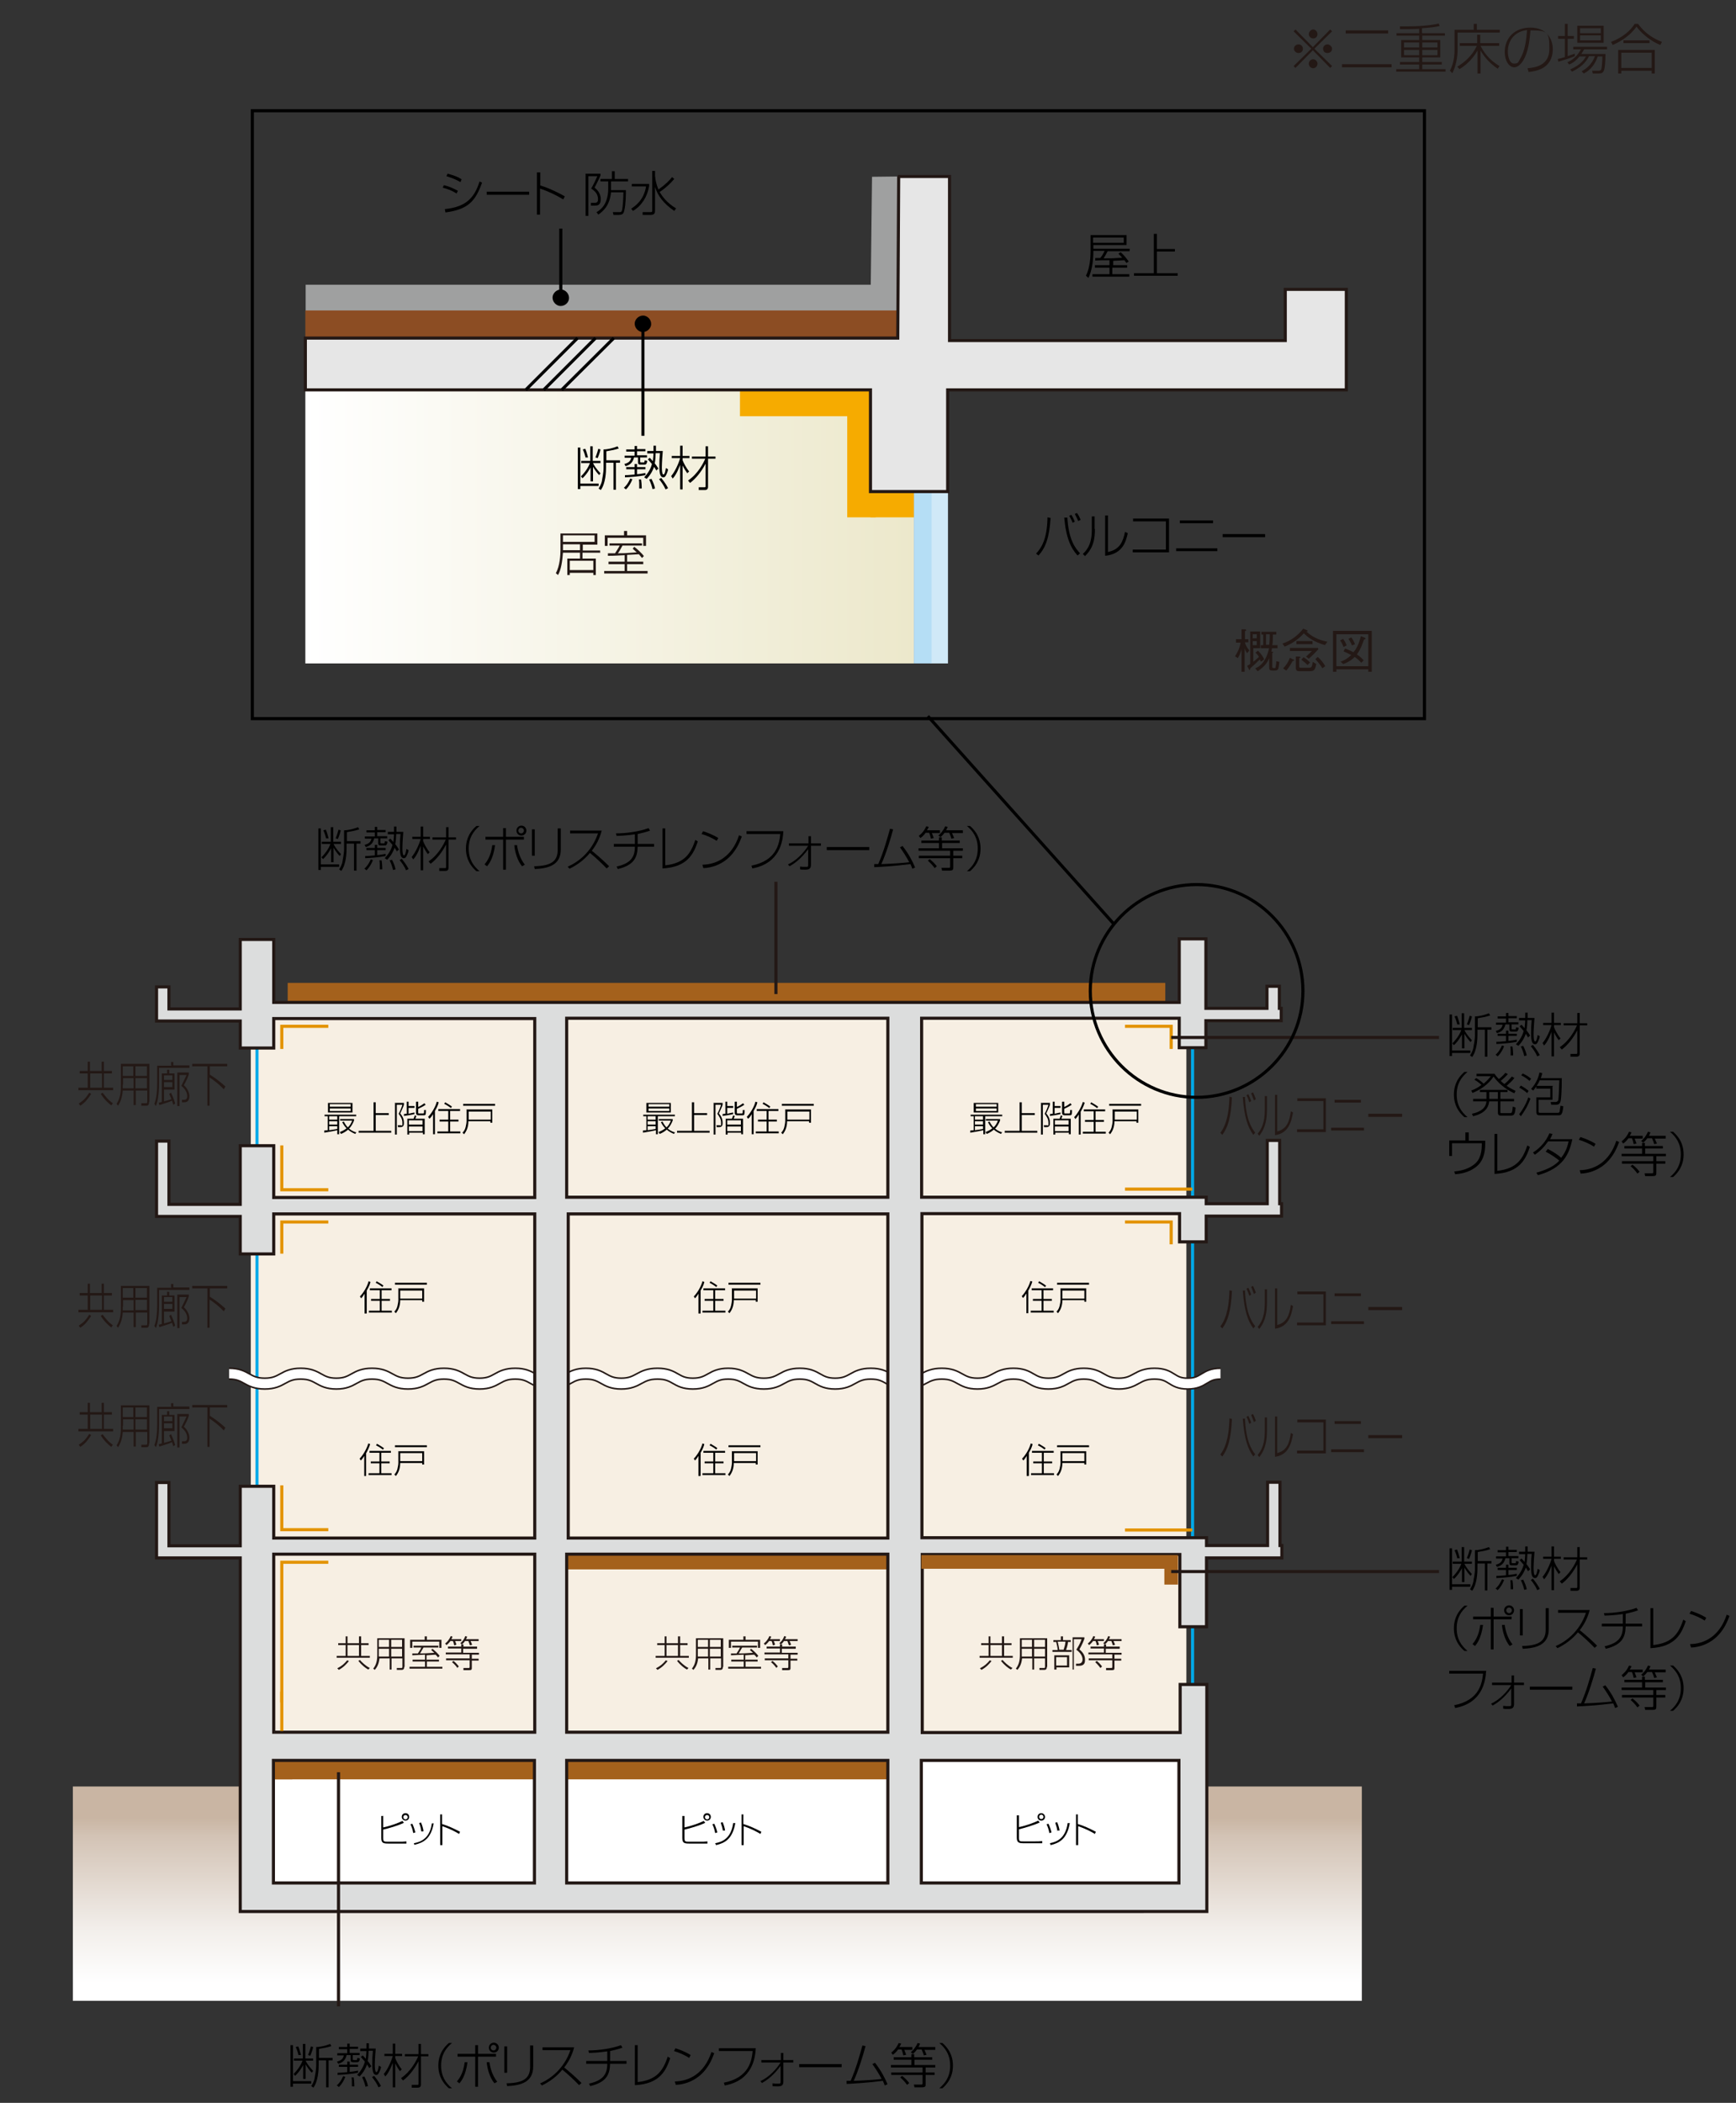 <?xml version="1.0" encoding="UTF-8"?>
<svg id="_レイヤー_1" data-name=" レイヤー 1" xmlns="http://www.w3.org/2000/svg" xmlns:xlink="http://www.w3.org/1999/xlink" version="1.1" viewBox="0 0 560 678">
  <rect x="0" y="0" width="560" height="678" fill="#333333" stroke="none"/>
  <defs>
    <style>
      .cls-1 {
        stroke: #00aae8;
      }

      .cls-1, .cls-2, .cls-3, .cls-4, .cls-5, .cls-6, .cls-7, .cls-8 {
        fill: none;
      }

      .cls-9 {
        fill: #231815;
      }

      .cls-9, .cls-10, .cls-3, .cls-11, .cls-12, .cls-13, .cls-14, .cls-15, .cls-16, .cls-17, .cls-18, .cls-19, .cls-20, .cls-21, .cls-22, .cls-23, .cls-24, .cls-25, .cls-26 {
        stroke-width: 0px;
      }

      .cls-10 {
        fill: #a4611c;
      }

      .cls-2 {
        stroke-width: 4px;
      }

      .cls-2, .cls-27, .cls-28, .cls-7 {
        stroke: #231815;
      }

      .cls-29 {
        clip-path: url(#clippath);
      }

      .cls-27 {
        fill: #e6e6e6;
      }

      .cls-11 {
        fill: url(#_名称未設定グラデーション_13);
      }

      .cls-12 {
        fill: url(#linear-gradient);
      }

      .cls-28 {
        fill: #dcdddd;
      }

      .cls-13 {
        fill: #000;
      }

      .cls-14 {
        fill: #f7efe3;
      }

      .cls-4, .cls-5 {
        stroke: #000;
      }

      .cls-15 {
        fill: #d0e9f7;
      }

      .cls-5, .cls-6 {
        stroke-miterlimit: 10;
      }

      .cls-16 {
        fill: #8c4d23;
      }

      .cls-6 {
        stroke: #e39300;
      }

      .cls-17 {
        fill: #9fa0a0;
      }

      .cls-18 {
        fill: url(#linear-gradient-4);
      }

      .cls-19 {
        fill: url(#linear-gradient-2);
      }

      .cls-20 {
        fill: url(#linear-gradient-3);
      }

      .cls-21 {
        fill: url(#linear-gradient-5);
      }

      .cls-22 {
        fill: url(#linear-gradient-6);
      }

      .cls-23 {
        fill: #f6ab00;
      }

      .cls-24 {
        fill: #b5def5;
      }

      .cls-25 {
        fill: #bfc0c0;
      }

      .cls-26 {
        fill: #fff;
      }

      .cls-8 {
        stroke: #fff;
        stroke-width: 3px;
      }
    </style>
    <linearGradient id="_名称未設定グラデーション_13" data-name="名称未設定グラデーション 13" x1="231.4" y1="639.5" x2="231.4" y2="580.2" gradientUnits="userSpaceOnUse">
      <stop offset="0" stop-color="#fff"/>
      <stop offset=".3" stop-color="#f2eeea"/>
      <stop offset=".8" stop-color="#d3c3b5"/>
      <stop offset=".9" stop-color="#c9b5a3"/>
    </linearGradient>
    <clipPath id="clippath">
      <rect class="cls-3" x="97.3" y="35.4" width="357.8" height="178.5"/>
    </clipPath>
    <linearGradient id="linear-gradient" x1="-1137.1" y1="235.4" x2="-940.9" y2="235.4" gradientTransform="translate(-842.4) rotate(-180) scale(1 -1)" gradientUnits="userSpaceOnUse">
      <stop offset="0" stop-color="#ece8cb"/>
      <stop offset="1" stop-color="#fff"/>
    </linearGradient>
    <linearGradient id="linear-gradient-2" x1="-1166.9" y1="372.4" x2="-1166.9" y2="397.2" gradientTransform="translate(-842.4) rotate(-180) scale(1 -1)" gradientUnits="userSpaceOnUse">
      <stop offset=".4" stop-color="#bfc0c0"/>
      <stop offset="1" stop-color="#fff"/>
    </linearGradient>
    <linearGradient id="linear-gradient-3" x1="-1153.3" y1="311.6" x2="-1153.3" y2="276.3" gradientTransform="translate(-842.4) rotate(-180) scale(1 -1)" gradientUnits="userSpaceOnUse">
      <stop offset=".1" stop-color="#ee7800"/>
      <stop offset="1" stop-color="#f9c475"/>
    </linearGradient>
    <linearGradient id="linear-gradient-4" y1="351.3" y2="316" xlink:href="#linear-gradient-3"/>
    <linearGradient id="linear-gradient-5" x1="-1312.4" y1="340.5" x2="-952" y2="340.5" gradientTransform="translate(-842.4) rotate(-180) scale(1 -1)" gradientUnits="userSpaceOnUse">
      <stop offset=".5" stop-color="#bfc0c0"/>
      <stop offset=".6" stop-color="#c3c4c4"/>
      <stop offset=".8" stop-color="#cfd0d0"/>
      <stop offset=".9" stop-color="#e4e4e4"/>
      <stop offset="1" stop-color="#fff"/>
    </linearGradient>
    <linearGradient id="linear-gradient-6" x1="-1164.8" y1="288.3" x2="-952" y2="288.3" gradientTransform="translate(-842.4) rotate(-180) scale(1 -1)" gradientUnits="userSpaceOnUse">
      <stop offset=".8" stop-color="#c0a587"/>
      <stop offset=".9" stop-color="#d1bda8"/>
      <stop offset=".9" stop-color="#eae1d7"/>
      <stop offset="1" stop-color="#f9f6f4"/>
      <stop offset="1" stop-color="#fff"/>
    </linearGradient>
  </defs>
  <rect class="cls-14" x="80.9" y="324.5" width="301.8" height="236.8"/>
  <g>
    <path class="cls-9" d="M417.9,21.9l-.6-.6,5.7-5.6-5.7-5.6.6-.6,5.6,5.7,5.6-5.7.6.6-5.7,5.6,5.7,5.6-.6.6-5.6-5.7-5.6,5.7ZM420.3,15.7c0,.8-.6,1.4-1.4,1.4s-1.5-.6-1.5-1.4.7-1.4,1.5-1.4,1.4.7,1.4,1.4ZM425,11c0,.8-.6,1.4-1.4,1.4s-1.4-.7-1.4-1.4.7-1.5,1.4-1.5,1.4.7,1.4,1.5ZM425,20.5c0,.8-.6,1.5-1.4,1.5s-1.4-.7-1.4-1.5.7-1.4,1.4-1.4,1.4.7,1.4,1.4ZM429.7,15.7c0,.8-.6,1.4-1.5,1.4s-1.4-.6-1.4-1.4.7-1.4,1.4-1.4,1.5.7,1.5,1.4Z"/>
    <path class="cls-9" d="M448.9,20.7v1h-16v-1h16ZM447.8,9.8v1h-13.7v-1h13.7Z"/>
    <path class="cls-9" d="M458.8,10.7h7.3v.8h-7.3v1.4h5.8v5.6h-5.8v1.5h6.3v.8h-6.3v1.5h7.5v.8h-15.9v-.8h7.4v-1.5h-6.2v-.8h6.2v-1.5h-5.8v-5.6h5.8v-1.4h-7.3v-.8h7.3v-1.4c-1.8.1-3.8.1-6.2.1v-.9c.4,0,1.1,0,2.2,0,5.8,0,9-.6,10.3-.9l.3.8c-1,.2-2.4.5-5.7.7v1.4ZM457.8,13.7h-4.9v1.6h4.9v-1.6ZM457.8,16.1h-4.9v1.7h4.9v-1.7ZM463.7,13.7h-4.9v1.6h4.9v-1.6ZM463.7,16.1h-4.9v1.7h4.9v-1.7Z"/>
    <path class="cls-9" d="M475.4,9.6v-1.9h1v1.9h7.4v.9h-13.6v5.6c0,2.3-.6,5.4-1.7,7.5l-.8-.8c1.5-2.7,1.5-5.9,1.5-6.7v-6.5h6.2ZM483.2,22.2c-2.9-1.9-4.7-4.3-5.6-5.9v7.4h-1v-7.4c-.7,1.3-2.6,4.1-5.8,6l-.7-.8c2.1-1.3,4.6-3.2,6.3-6.7h-5.5v-.9h5.6v-2.7h1v2.7h6.1v.9h-6c1.7,3.3,3.7,5,6.1,6.5l-.6.9Z"/>
    <path class="cls-9" d="M492.8,22c2.1-.2,7-.7,7-6.2s-.5-6-6.1-6c-.3,3.7-.8,7.2-2.4,9.8-1.1,1.7-2.2,2.1-2.8,2.1-1.7,0-3.1-2.1-3.1-4.9,0-4.5,3.1-7.9,8.3-7.9s7.2,3.7,7.2,6.9c0,6.5-5.7,7.2-7.8,7.4l-.3-1ZM486.4,16.7c0,1.4.5,3.8,2,3.8s1.3-.5,2-1.6c1.6-2.6,2-6.5,2.2-9.2-4.5.5-6.2,3.9-6.2,6.9Z"/>
    <path class="cls-9" d="M508,18.1c-1.9.8-2.5.9-5.3,1.8l-.2-.9c.6-.1,1.1-.2,2.3-.6v-5.9h-2.2v-.9h2.2v-3.9h.9v3.9h2v.9h-2v5.6c.9-.3,1.5-.5,2.3-.8v.9ZM517.9,17.4c0,2.2-.2,4.7-.5,5.3-.3.8-.8,1-1.6,1h-2l-.2-.9h2.1c.2,0,.6,0,.8-.4.3-.6.4-3.5.4-4.2h-1.5c-.8,2.4-2.3,4.4-4.5,5.5l-.7-.7c1.6-.9,3.3-2.2,4.3-4.9h-1.9c-.5.9-1.5,3.1-5.5,5l-.6-.7c3.7-1.6,4.7-3.5,5.1-4.2h-2.1c-1.4,1.7-2.4,2.2-3.3,2.6l-.6-.7c1-.5,2.8-1.3,4.4-4.2h-2.5v-.8h10.9v.8h-7.4c-.2.4-.5.9-.9,1.5h7.8ZM517.3,8.3v5.5h-8.5v-5.5h8.5ZM516.4,9.1h-6.7v1.6h6.7v-1.6ZM516.4,11.4h-6.7v1.6h6.7v-1.6Z"/>
    <path class="cls-9" d="M519.7,13.5c3.8-1.4,6.4-3.8,7.6-5.8h1.1c2.5,3.4,5.4,4.9,7.7,5.8l-.5,1c-2.4-.9-5.6-3.1-7.7-5.9-1.8,2.5-4.4,4.5-7.7,5.9l-.5-1ZM533.8,16.1v7.6h-1v-.9h-9.8v.9h-1v-7.6h11.7ZM532.8,17h-9.8v4.9h9.8v-4.9ZM532.1,13.9h-8.4v-.9h8.4v.9Z"/>
  </g>
  <g>
    <g>
      <path class="cls-9" d="M402.3,210.6c-.5-.7-.7-1.2-.8-1.6v7.6h-1v-7.3c-.3,1.1-.6,1.9-1.2,2.9l-.9-.6c.5-.8,1.4-2.2,1.8-4.4h-1.5v-1.1h1.8v-3.2h1.2c.2.1.3.2.3.3,0,.1-.1.2-.4.3v2.6h1.1v1h-1.1c.2,1,.8,1.9,1.4,2.6l-.6.8ZM406.7,213.3q-.2-.5-.3-.7c-1.3,1.3-2.4,2.3-3.1,2.9,0,.2,0,.5-.2.5s-.1,0-.2-.2l-.6-1.1c.4-.2.6-.4,1-.6v-10.5h3.2v5.4h-2.2v4.4c.8-.7,1.2-1,1.8-1.6-.2-.4-.5-.8-1.1-1.4l.8-.6c.9.9,1.5,1.7,2,2.8l-.8.6ZM405.4,204.5h-1.3v1.3h1.3v-1.3ZM405.4,206.7h-1.3v1.3h1.3v-1.3ZM412.2,215.8c-.2.4-.8.4-1.2.4h-.4c-1,0-1.2-.2-1.2-1.2v-2.8c-.2.5-.7,1.7-1.9,2.8-.6.5-1.1,1-1.8,1.4l-.8-.9c.7-.3,2.1-1,3.1-2.8.9-1.5,1.1-2.7,1.4-3.7h-2.7v-1h.8v-3.4h-.6v-.9h4.8v.9h-1.1c0,1.7,0,2.7-.2,3.4h1.7v1h-1.8c0,.4-.1.7-.2,1.1h.4c0,.1.2.1.2.2,0,.1-.2.2-.3.3v4.3c0,.4.1.5.6.5s.4,0,.5-.4c.1-.4.2-1.4.2-1.8l1,.2c-.2,1.8-.3,2.2-.5,2.5ZM408.4,204.5v3.4h1c.2-1.1.2-2.3.2-3.4h-1.2Z"/>
      <path class="cls-9" d="M427.4,208c-3.7-1.1-5.5-2.5-6.8-3.8-2.4,2.6-4.6,3.6-6.2,4.3l-.7-1c2.7-.9,5-2.6,6.7-4.8l1.2.5s.2,0,.2.2-.2.2-.4.2c2.4,2.3,5.2,3,6.8,3.3l-.8,1.1ZM417,213.1c-1.1,2-1.7,2.7-2.1,3.1l-1-.7c1-1,1.6-1.9,2.2-3.4l1.2.6c0,0,.2,0,.2.2,0,.2-.4.2-.5.2ZM422.2,212.4l-.9-.7c1-.9,1.5-1.4,1.9-1.8h-7.1v-1h9l.2.4c-1.3,1.4-1.8,1.9-3.1,3.1ZM422.4,216.4h-3.4c-.7,0-1-.4-1-1.1v-3.6h1.1c.2,0,.4.1.4.2,0,.2-.2.3-.4.3v2.5c0,.5,0,.6.6.6h2.4c1,0,1.1-.2,1.4-1.9l1.1.7c-.4,2.1-.8,2.3-2.3,2.3ZM418.2,207.7v-1h5.2v1h-5.2ZM421.9,214.5c-.7-.7-1.1-1-2.1-1.8l.7-.8c1,.6,1.5,1.1,2.1,1.7l-.8.8ZM426.6,215.5c-.6-1-1.4-2-2.3-3l.8-.7c1.1,1,2,2.2,2.4,3l-1,.7Z"/>
      <path class="cls-9" d="M430,203.4h12.5v13.2h-1.1v-.8h-10.3v.8h-1.1v-13.2ZM431.1,204.5v10.3h10.3v-10.3h-10.3ZM433.2,205.9c.5.7.9,1.3,1.2,2.2l-1,.5c-.3-.7-.5-1.3-1.1-2.1l.9-.5ZM432.3,213.4c1.2-.4,2.3-1,3.6-2.2-.8-.4-1.6-.8-2.5-1.2l.5-.9c.8.3,1.6.6,2.7,1.2,1.4-1.6,2-3.7,2.4-5.2l1.2.5c.1,0,.3.1.3.3,0,.2-.4.3-.5.3-.3.8-1,3.1-2.3,4.8,1.1.7,1.8,1.5,2.2,1.9l-.8.8c-.5-.6-1-1.1-2.1-1.9-1.4,1.4-2.8,2-3.7,2.3l-.9-.8ZM435.9,205.5c.5.7.8,1.2,1.2,2.2l-1,.4c-.2-.6-.5-1.2-1.1-2.1l.9-.5Z"/>
    </g>
    <rect class="cls-11" x="23.5" y="576" width="415.8" height="69.1"/>
    <rect class="cls-26" x="82.9" y="559.5" width="300.9" height="54.8"/>
    <polyline class="cls-1" points="82.9 559.5 384.7 559.5 384.7 325.5 82.9 325.5"/>
    <line class="cls-1" x1="82.9" y1="325.5" x2="82.9" y2="506"/>
    <rect class="cls-10" x="92.8" y="316.9" width="283.1" height="6.1"/>
    <rect class="cls-10" x="88.3" y="567.6" width="198.1" height="6.1"/>
    <rect class="cls-10" x="180" y="499.9" width="106.4" height="6.1"/>
    <rect class="cls-10" x="88.3" y="567.6" width="6" height="6.1"/>
    <path class="cls-2" d="M73.9,442.9c5.7,0,5.7,3.2,11.5,3.2s5.8-3.2,11.6-3.2,5.8,3.2,11.5,3.2,5.7-3.2,11.5-3.2,5.8,3.2,11.6,3.2,5.8-3.2,11.6-3.2,5.8,3.2,11.5,3.2,5.7-3.2,11.5-3.2,5.7,3.2,11.4,3.2,5.7-3.2,11.4-3.2,5.7,3.2,11.4,3.2,5.8-3.2,11.7-3.2,5.7,3.2,11.4,3.2,5.7-3.2,11.4-3.2,5.7,3.2,11.5,3.2,5.8-3.2,11.6-3.2,5.7,3.2,11.4,3.2,5.7-3.2,11.5-3.2,5.7,3.2,11.3,3.2,5.8-3.2,11.6-3.2,5.8,3.2,11.5,3.2,5.8-3.2,11.6-3.2,5.6,3.2,11.3,3.2,5.7-3.2,11.4-3.2,5.7,3.2,11.3,3.2,5.7-3.2,11.5-3.2,5.3,3.2,10.7,3.2,5.3-3.2,10.6-3.2"/>
    <path class="cls-8" d="M73.9,442.9c5.7,0,5.7,3.2,11.5,3.2s5.8-3.2,11.6-3.2,5.8,3.2,11.5,3.2,5.7-3.2,11.5-3.2,5.8,3.2,11.6,3.2,5.8-3.2,11.6-3.2,5.8,3.2,11.5,3.2,5.7-3.2,11.5-3.2,5.7,3.2,11.4,3.2,5.7-3.2,11.4-3.2,5.7,3.2,11.4,3.2,5.8-3.2,11.7-3.2,5.7,3.2,11.4,3.2,5.7-3.2,11.4-3.2,5.7,3.2,11.5,3.2,5.8-3.2,11.6-3.2,5.7,3.2,11.4,3.2,5.7-3.2,11.5-3.2,5.7,3.2,11.3,3.2,5.8-3.2,11.6-3.2,5.8,3.2,11.5,3.2,5.8-3.2,11.6-3.2,5.6,3.2,11.3,3.2,5.7-3.2,11.4-3.2,5.7,3.2,11.3,3.2,5.7-3.2,11.5-3.2,5.3,3.2,10.7,3.2,5.3-3.2,10.6-3.2"/>
    <path class="cls-13" d="M336.6,585.8c0,.4-.3.7-.7.7s-.7-.3-.7-.7.3-.7.7-.7.7.3.7.7ZM328,585.4v7.1c0,1.6.7,1.8,2.2,1.8h3.8c.9,0,1.8,0,2.2,0v-.7c-.8.1-1.6.1-2.4.1h-3.6c-1.3,0-1.5,0-1.5-1.2v-2.7c1.6-.4,4.8-1.3,6.7-2.2l-.5-.6c-1.1.6-3.8,1.6-6.2,2.1v-3.8h-.7ZM337.1,585.8c0-.6-.5-1.2-1.2-1.2s-1.2.5-1.2,1.2.5,1.2,1.2,1.2,1.2-.5,1.2-1.2Z"/>
    <path class="cls-13" d="M338.5,591c-.2-1.1-.5-2-.9-2.8l.6-.2c.5,1,.8,2,1,2.8l-.6.2ZM341.1,590.4c-.1-.9-.4-1.8-.7-2.7l.6-.2c.3.6.7,1.9.8,2.7h-.6ZM338.6,594.3c2-.4,5.1-1.3,5.8-6.5h.7c-.9,5.1-3.3,6.4-6.2,7.1l-.2-.6Z"/>
    <path class="cls-13" d="M347.7,585v3.1c2,.6,3.9,1.5,5.8,2.5l-.3.7c-1.3-.8-3.3-1.8-5.4-2.5v6.1h-.7v-9.9h.7Z"/>
    <path class="cls-13" d="M220.8,585.4v3.8c2.4-.5,5.1-1.5,6.2-2.1l.5.6c-1.8.9-5,1.8-6.7,2.2v2.7c0,1.1.2,1.2,1.4,1.2h3.6c.8,0,1.6,0,2.4-.1v.7c-.3,0-1.2,0-2.1,0h-3.8c-1.6,0-2.2-.2-2.2-1.8v-7.1h.7ZM228.1,587c-.6,0-1.2-.5-1.2-1.2s.5-1.2,1.2-1.2,1.2.5,1.2,1.2-.5,1.2-1.2,1.2ZM228.1,585.2c-.4,0-.7.3-.7.7s.3.7.7.7.7-.3.7-.7-.3-.7-.7-.7Z"/>
    <path class="cls-13" d="M230.7,591c-.2-1.1-.5-2-.9-2.8l.6-.2c.5,1,.8,2,1,2.8l-.6.2ZM233.2,590.4c-.1-.9-.4-1.8-.7-2.7l.6-.2c.3.6.7,1.9.8,2.7h-.7ZM230.7,594.3c2-.4,5.1-1.3,5.8-6.5h.7c-.9,5.1-3.3,6.4-6.2,7.1l-.3-.6Z"/>
    <path class="cls-13" d="M239.8,585v3.1c2,.6,3.9,1.5,5.8,2.5l-.3.7c-1.3-.8-3.3-1.8-5.4-2.5v6.1h-.7v-9.9h.7Z"/>
    <path class="cls-13" d="M123.6,585.4v3.8c2.4-.5,5.1-1.5,6.2-2.1l.5.6c-1.8.9-5,1.8-6.7,2.2v2.7c0,1.1.2,1.2,1.5,1.2h3.6c.8,0,1.6,0,2.4-.1v.7c-.3,0-1.2,0-2.1,0h-3.8c-1.6,0-2.2-.2-2.2-1.8v-7.1h.7ZM130.8,587c-.6,0-1.2-.5-1.2-1.2s.5-1.2,1.2-1.2,1.2.5,1.2,1.2-.5,1.2-1.2,1.2ZM130.8,585.2c-.4,0-.7.3-.7.7s.3.7.7.7.7-.3.7-.7-.3-.7-.7-.7Z"/>
    <path class="cls-13" d="M136.6,590.3c-.1-.8-.5-2.1-.8-2.7l-.6.2c.4.9.6,1.8.7,2.7h.6ZM134,590.8c-.2-.7-.5-1.8-1-2.8l-.6.2c.4.8.7,1.6.9,2.8l.7-.2ZM133.7,594.8c2.9-.7,5.3-1.9,6.2-6.9h-.6c-.7,5.1-3.8,6-5.8,6.4l.2.6Z"/>
    <path class="cls-13" d="M142.6,585v3.1c2,.6,3.9,1.5,5.8,2.5l-.3.7c-1.3-.8-3.3-1.8-5.4-2.5v6.1h-.7v-9.9h.7Z"/>
    <path class="cls-13" d="M337.4,414.5c-.6-.5-1.7-1.1-2.2-1.4l-.3.5c.8.4,1.6.9,2.2,1.4l.4-.5ZM331.8,416c.8-1.5,1.1-2.4,1.2-2.8l-.6-.2c-.5,1.8-1.8,3.9-2.8,4.9l.4.6c.2-.2.5-.5,1.1-1.5h0v6.4h.6v-7.4ZM339.8,415.4h-7v.6h3.2v2.8h-2.8v.6h2.8v3.2h-3.5v.6h7.4v-.6h-3.3v-3.2h2.7v-.6h-2.7v-2.8h3.1v-.6Z"/>
    <path class="cls-13" d="M349.8,418.7h-7.1v-2.6h7.1v2.6ZM341,413.6v.6h10.3v-.6h-10.3ZM342.1,415.5v3.7c0,.6-.2,1.4-.3,1.9-.2.9-.7,1.5-1,1.8l.5.5c.9-1.1,1.4-2.5,1.4-4.2h7.1v.5h.6v-4.3h-8.4Z"/>
    <path class="cls-13" d="M225.9,423.5h-.6v-6.4h0c-.6,1-.9,1.3-1.1,1.5l-.4-.6c1-1,2.3-3,2.8-4.9l.6.2c-.1.5-.3,1.3-1.2,2.8v7.4ZM231.1,415c-.6-.5-1.4-1-2.2-1.4l.3-.5c.5.3,1.6.9,2.2,1.4l-.4.5ZM233.8,416h-3.1v2.8h2.7v.6h-2.7v3.2h3.3v.6h-7.4v-.6h3.5v-3.2h-2.8v-.6h2.8v-2.8h-3.2v-.6h7v.6Z"/>
    <path class="cls-13" d="M243.9,418.7h-7.1v-2.6h7.1v2.6ZM235,413.6v.6h10.3v-.6h-10.3ZM236.1,415.5v3.7c0,.6-.2,1.4-.3,1.9-.2.9-.7,1.5-1,1.8l.5.5c.9-1.1,1.4-2.5,1.4-4.2h7.1v.5h.6v-4.3h-8.4Z"/>
    <path class="cls-13" d="M118.2,423.5h-.6v-6.4h0c-.6,1-.9,1.3-1.1,1.5l-.4-.6c1-1,2.3-3,2.8-4.9l.6.2c-.1.5-.3,1.3-1.2,2.8v7.4ZM123.4,415c-.6-.5-1.4-1-2.2-1.4l.3-.5c.5.3,1.6.9,2.2,1.4l-.4.5ZM126.2,416h-3.1v2.8h2.7v.6h-2.7v3.2h3.3v.6h-7.4v-.6h3.5v-3.2h-2.8v-.6h2.8v-2.8h-3.2v-.6h7v.6Z"/>
    <path class="cls-13" d="M136.2,418.7h-7.1v-2.6h7.1v2.6ZM127.4,413.6v.6h10.3v-.6h-10.3ZM128.5,415.5v3.7c0,.6-.2,1.4-.3,1.9-.2.9-.7,1.5-1,1.8l.5.5c.9-1.1,1.4-2.5,1.4-4.2h7.1v.5h.6v-4.3h-8.4Z"/>
    <path class="cls-13" d="M317.1,362.6h-2.6v-1.1h2.6v1.1ZM313,365.2c.6-.1,3-.5,4.2-.8v1.3h.6v-5.8h5.5v-.5h-10.2v.5h1v4.5c-.6,0-.8.1-1.1.1v.6ZM314.5,363.1h2.6v.9c-1.1.2-1.2.2-2.6.4v-1.3ZM317.1,361h-2.6v-1.1h2.6v1.1ZM314.1,355.6v3.1h7.9v-3.1h-7.9ZM321.5,356.8h-6.7v-.8h6.7v.8ZM321.5,358.2h-6.7v-.8h6.7v.8ZM323.3,365.1c-.4-.1-1.3-.4-2.3-1.2.7-.7,1.2-1.6,1.6-2.6v-.5h-4.6v.5h3.9c-.3.8-.7,1.6-1.4,2.2-.3-.3-.8-.9-1.3-1.9l-.5.2c.2.4.6,1.2,1.4,2-.9.7-1.7,1-2.2,1.2l.4.6c.5-.2,1.4-.6,2.3-1.4.4.4,1.1.9,2.3,1.4l.4-.6Z"/>
    <path class="cls-13" d="M329.6,358.9h4.2v.6h-4.2v5.1h5v.6h-10.5v-.6h4.8v-9.2h.7v3.5Z"/>
    <path class="cls-13" d="M344.7,362.6h-4.4v-1.4h4.4v1.4ZM345.3,360.7h-2.9c0-.2.3-.7.3-.9l-.5-.2c0,0-.2.7-.4,1.1h-2v5.1h.6v-.6h4.4v.5h.6v-5ZM344.7,364.7h-4.4v-1.5h4.4v1.5ZM342.1,358.7c-.6.1-1.2.2-1.9.4v-1.9h1.9v-.6h-1.9v-1.4h-.6v3.9c-.2,0-.4,0-.9.1v.6c.9-.1,2.7-.4,3.4-.6v-.5ZM335.8,355.7v10.1h.6v-9.6h1.8c-.2.7-.6,1.8-1.2,2.9.6.9,1.2,1.6,1.2,2.9s0,.8-.6.8h-.9s.1.6.1.6h.8c1.1,0,1.1-.9,1.1-1.4,0-1.5-.7-2.4-1.2-3,.2-.4,1.2-2.6,1.2-2.8v-.6h-3ZM342.6,355.3v3.5c0,.7.5.8.9.8h1.4c.8,0,.9,0,.9-1.7h-.6c0,1.1,0,1.1-.4,1.1h-1.1c-.4,0-.4,0-.4-.4v-1.1c.3-.1,1.7-.8,2.4-1.3l-.4-.5c-.8.6-1.3.9-2,1.2v-1.7h-.6Z"/>
    <path class="cls-13" d="M356.6,357.7h-7v.6h3.2v2.8h-2.8v.6h2.8v3.2h-3.5v.6h7.4v-.6h-3.3v-3.2h2.7v-.6h-2.7v-2.8h3.1v-.6ZM348.7,358.3c.8-1.5,1.1-2.4,1.2-2.8l-.6-.2c-.5,1.8-1.8,3.9-2.8,4.9l.4.6c.2-.2.5-.5,1.1-1.5h0v6.5h.6v-7.4ZM354.2,356.8c-.6-.5-1.7-1.1-2.2-1.4l-.3.5c.8.4,1.6.9,2.2,1.4l.4-.5Z"/>
    <path class="cls-13" d="M366.7,361h-7.1v-2.6h7.1v2.6ZM357.8,355.9v.6h10.3v-.6h-10.3ZM358.9,357.8v3.7c0,.6-.2,1.4-.3,1.9-.2.9-.7,1.5-1,1.8l.5.5c.9-1.1,1.4-2.5,1.4-4.2h7.1v.5h.6v-4.3h-8.4Z"/>
    <path class="cls-13" d="M108.8,362.6h-2.6v-1.1h2.6v1.1ZM104.6,365.2c.6-.1,3-.5,4.2-.8v1.3h.6v-5.8h5.5v-.5h-10.2v.5h1v4.5c-.5,0-.8.1-1.1.1v.6ZM106.2,363.1h2.6v.9c-1.1.2-1.2.2-2.6.4v-1.3ZM108.8,361h-2.6v-1.1h2.6v1.1ZM105.8,355.6v3.1h7.9v-3.1h-7.9ZM113.1,356.8h-6.7v-.8h6.7v.8ZM113.1,358.2h-6.7v-.8h6.7v.8ZM114.9,365.1c-.4-.1-1.3-.4-2.3-1.2.7-.7,1.2-1.6,1.6-2.6v-.5h-4.5v.5h3.9c-.3.8-.7,1.6-1.4,2.2-.3-.3-.8-.9-1.3-1.9l-.5.2c.2.4.6,1.2,1.4,2-.9.7-1.7,1-2.2,1.2l.4.6c.5-.2,1.4-.6,2.3-1.4.4.4,1.1.9,2.3,1.4l.4-.6Z"/>
    <path class="cls-13" d="M121.2,358.9h4.2v.6h-4.2v5.1h5v.6h-10.5v-.6h4.8v-9.2h.7v3.5Z"/>
    <path class="cls-13" d="M136.3,364.7h-4.4v-1.5h4.4v1.5ZM136.9,360.7h-2.9c0-.2.3-.7.3-.9l-.5-.2c0,0-.2.7-.4,1.1h-2v5.1h.6v-.6h4.4v.5h.6v-5ZM136.3,362.6h-4.4v-1.4h4.4v1.4ZM133.7,358.7c-.6.1-1.2.2-1.9.4v-1.9h1.9v-.6h-1.9v-1.4h-.6v3.9c-.2,0-.4,0-.9.1v.6c.9-.1,2.7-.4,3.4-.6v-.5ZM127.4,355.7v10.1h.6v-9.6h1.8c-.2.7-.6,1.8-1.2,2.9.6.9,1.2,1.6,1.2,2.9s0,.8-.6.8h-.9s.1.6.1.6h.8c1.1,0,1.1-.9,1.1-1.4,0-1.5-.7-2.4-1.2-3,.2-.4,1.2-2.6,1.2-2.8v-.6h-3ZM134.2,355.3v3.5c0,.7.5.8.9.8h1.4c.8,0,.9,0,.9-1.7h-.6c0,1.1,0,1.1-.4,1.1h-1.1c-.4,0-.4,0-.4-.4v-1.1c.3-.1,1.7-.8,2.4-1.3l-.4-.5c-.8.6-1.3.9-2,1.2v-1.7h-.6Z"/>
    <path class="cls-13" d="M140.3,365.7h-.6v-6.5h0c-.6,1-.9,1.3-1.2,1.5l-.4-.6c1-1,2.3-3,2.8-4.9l.6.2c-.1.5-.3,1.3-1.2,2.8v7.4ZM145.5,357.3c-.6-.5-1.4-1-2.2-1.4l.3-.5c.5.3,1.6.9,2.2,1.4l-.4.5ZM148.3,358.2h-3.1v2.8h2.7v.6h-2.7v3.2h3.3v.6h-7.4v-.6h3.5v-3.2h-2.8v-.6h2.8v-2.8h-3.2v-.6h7v.6Z"/>
    <path class="cls-13" d="M158.3,361h-7.1v-2.6h7.1v2.6ZM149.4,355.9v.6h10.3v-.6h-10.3ZM150.5,357.8v3.7c0,.6-.2,1.4-.3,1.9-.2.9-.7,1.5-1,1.8l.5.5c.9-1.1,1.4-2.5,1.4-4.2h7.1v.5h.6v-4.3h-8.4Z"/>
    <path class="cls-13" d="M211.5,362.6h-2.6v-1.1h2.6v1.1ZM207.4,365.2c.6-.1,3-.5,4.2-.8v1.3h.6v-5.8h5.5v-.5h-10.2v.5h1v4.5c-.5,0-.8.1-1.1.1v.6ZM208.9,363.1h2.6v.9c-1.1.2-1.2.2-2.6.4v-1.3ZM211.5,361h-2.6v-1.1h2.6v1.1ZM208.5,355.6v3.1h7.9v-3.1h-7.9ZM215.9,356.8h-6.7v-.8h6.7v.8ZM215.9,358.2h-6.7v-.8h6.7v.8ZM217.7,365.1c-.4-.1-1.3-.4-2.3-1.2.7-.7,1.2-1.6,1.6-2.6v-.5h-4.5v.5h3.9c-.3.8-.7,1.6-1.4,2.2-.3-.3-.8-.9-1.3-1.9l-.5.2c.2.4.6,1.2,1.4,2-.9.7-1.7,1-2.2,1.2l.4.6c.5-.2,1.4-.6,2.3-1.4.4.4,1.1.9,2.3,1.4l.4-.6Z"/>
    <path class="cls-13" d="M223.9,358.9h4.2v.6h-4.2v5.1h5v.6h-10.5v-.6h4.8v-9.2h.7v3.5Z"/>
    <path class="cls-13" d="M239,364.7h-4.4v-1.5h4.4v1.5ZM239.6,360.7h-2.9c0-.2.3-.7.3-.9l-.5-.2c0,0-.2.7-.4,1.1h-2v5.1h.6v-.6h4.4v.5h.6v-5ZM239,362.6h-4.4v-1.4h4.4v1.4ZM236.5,358.7c-.6.1-1.2.2-1.9.4v-1.9h1.9v-.6h-1.9v-1.4h-.6v3.9c-.2,0-.4,0-.9.1v.6c.9-.1,2.7-.4,3.4-.6v-.5ZM230.2,355.7v10.1h.6v-9.6h1.8c-.2.7-.6,1.8-1.2,2.9.6.9,1.2,1.6,1.2,2.9s0,.8-.6.8h-.9s.1.6.1.6h.8c1.1,0,1.1-.9,1.1-1.4,0-1.5-.7-2.4-1.2-3,.2-.4,1.2-2.6,1.2-2.8v-.6h-3ZM237,355.3v3.5c0,.7.5.8.9.8h1.4c.8,0,.9,0,.9-1.7h-.6c0,1.1,0,1.1-.4,1.1h-1.1c-.4,0-.4,0-.4-.4v-1.1c.3-.1,1.7-.8,2.4-1.3l-.4-.5c-.8.6-1.3.9-2,1.2v-1.7h-.6Z"/>
    <path class="cls-13" d="M243.1,365.7h-.6v-6.5h0c-.6,1-.9,1.3-1.2,1.5l-.4-.6c1-1,2.3-3,2.8-4.9l.6.2c-.1.5-.3,1.3-1.2,2.8v7.4ZM248.2,357.3c-.6-.5-1.4-1-2.2-1.4l.3-.5c.5.3,1.6.9,2.2,1.4l-.4.5ZM251,358.2h-3.1v2.8h2.7v.6h-2.7v3.2h3.3v.6h-7.4v-.6h3.5v-3.2h-2.8v-.6h2.8v-2.8h-3.2v-.6h7v.6Z"/>
    <path class="cls-13" d="M261.1,361h-7.1v-2.6h7.1v2.6ZM252.2,355.9v.6h10.3v-.6h-10.3ZM253.3,357.8v3.7c0,.6-.2,1.4-.3,1.9-.2.9-.7,1.5-1,1.8l.5.5c.9-1.1,1.4-2.5,1.4-4.2h7.1v.5h.6v-4.3h-8.4Z"/>
    <path class="cls-28" d="M88.3,545.6v12.9h84.2v-57.4h-84.2v44.5ZM380.4,302.7h8.6v22.4h19.7v-7.1h4v7.1h.6v4h-24.3v8.7h-8.6v-9.5h-83.1v57.7h91.8v2.1h19.7v-20.4h4v20.4h.6v4h-24.3v8.3h-8.6v-9.1h-83.1v104.5h91.8v2.5h19.7v-20.4h4v20.4h.6v4h-24.3v22.2h-8.6v-23.3h-83.1v57.4h83.2v-15.5h8.6v73.2H77.5v-114h-23s-4,0-4,0v-24.3h4v20.4h23v-19.2h10.8v16.7h84.2v-104.5h-84.2v12.9h-10.8v-12.1h-23s-4,0-4,0v-24.3h4v20.4h23v-18.9h10.8v16.7h84.2v-57.7h-84.2v9.5h-10.8v-8.7h-23s-4,0-4,0v-11h4v7.1h23v-22.4h10.8v20.3h292.1v-20.3ZM286.4,328.3h-103.6v57.7h103.6v-57.7ZM172.4,607.1v-39.5h-84.2v39.5h84.2ZM286.4,607.1v-39.5h-103.6v39.5h103.6ZM297.2,567.6v39.5h83.1v-39.5h-83.1ZM286.4,501.1h-103.6v57.4h103.6v-57.4ZM286.4,391.4h-103.1v104.5h103.1v-104.5Z"/>
    <line class="cls-7" x1="250.3" y1="284.3" x2="250.3" y2="320.5"/>
    <line class="cls-7" x1="109.2" y1="646.9" x2="109.2" y2="571.4"/>
    <polyline class="cls-6" points="362.9 330.9 377.8 330.9 377.8 338.2"/>
    <polyline class="cls-6" points="362.9 394 377.8 394 377.8 401.2"/>
    <line class="cls-6" x1="362.9" y1="493.3" x2="384.6" y2="493.3"/>
    <line class="cls-6" x1="362.9" y1="383.4" x2="384.6" y2="383.4"/>
    <polygon class="cls-10" points="380 510.9 375.6 510.9 375.6 505.8 297.2 505.8 297.2 501.4 380 501.4 380 510.9"/>
    <polyline class="cls-6" points="105.9 330.9 90.9 330.9 90.9 338.2"/>
    <polyline class="cls-6" points="105.9 394 90.9 394 90.9 404.2"/>
    <polyline class="cls-6" points="90.9 369.3 90.9 383.6 105.9 383.6"/>
    <line class="cls-6" x1="90.9" y1="545.4" x2="90.9" y2="558.1"/>
    <polyline class="cls-6" points="90.9 478.9 90.9 493.2 105.9 493.2"/>
    <polyline class="cls-6" points="105.9 503.7 90.9 503.7 90.9 548.9"/>
    <g>
      <path class="cls-13" d="M103.5,267.1v11.6h5.9v.8h-5.9v1h-.8v-13.4h.8ZM109.6,276c-.8-.8-1.5-1.8-2-2.7v4.7h-.8v-4.5c-.2.4-1.1,2.1-2.6,3.5l-.5-.6c1.6-1.6,2.5-3.2,2.9-4.3h-2.8v-.7h2.9v-4.7h.8v4.7h2.5v.7h-2.4c.3.7,1,1.8,2.4,3.3l-.5.7ZM105.2,270.4c-.2-.9-.4-1.6-.9-2.7l.8-.2c.2.4.6,1.6.9,2.8h-.8ZM108.3,270.2c.5-1.1.8-2.4.9-2.7l.7.2c0,.3-.4,1.6-.9,2.8l-.7-.2ZM111.7,271.2h4.6v.8h-1.3v8.7h-.8v-8.7h-2.4v1.6c0,1.2-.1,5-1.7,7.2l-.7-.5c.3-.5.9-1.4,1.1-2.6,0-.4.5-2.2.5-4.1v-5.9c1.3,0,3-.4,4.5-1l.4.7c-1.2.4-2.2.6-4,.9v3Z"/>
      <path class="cls-13" d="M117.5,280.1c.5-.4,1.3-1.2,2.1-3l.7.2c-.4,1.1-1.2,2.5-2.1,3.3l-.7-.6ZM120.9,267.6v-1h.8v1h2.7v.7h-2.7v1.3h3.2v.7h-2.2v1.3c0,.3.2.3.4.3h.6c0,0,.3,0,.3,0,0,0,.1-.2.2-.7l.8.2c-.2,1.2-.5,1.2-1.1,1.2h-1.1c-.7,0-.8-.3-.8-.8v-1.5h-1.3c-.4,2.1-2,2.6-2.7,2.8l-.4-.7c1.5-.4,2-1,2.2-2h-2.1v-.7h3.2v-1.3h-2.7v-.7h2.7ZM120.9,274.1h-2.7v-.7h2.7v-1h.8v1h2.7v.7h-2.7v1.6c1.3-.1,2.1-.3,2.7-.4v.7c-1.9.4-4.6.6-6.6.7v-.7c.4,0,1.2,0,3.1-.2v-1.7ZM123.1,277.4c.1.7.2,1.7.2,2.3s0,.4,0,.6h-.8c0-.1,0-.5,0-1.2s0-1.1-.1-1.7h.7ZM128.1,274.6c-.2-.4-.5-.7-.8-1.3-.3.8-.8,2.2-2.4,3.9l-.8-.5c1.9-2,2.3-3.6,2.5-4.3-.4-.5-.9-1-1.3-1.5l.6-.5c.2.2.5.5,1,1.1.1-.7.2-2.2.2-2.5h-2v-.8h2v-1.7h.8v1.7s2.2,0,2.2,0c-.3,3.5-.3,5.2-.3,5.2,0,.4,0,2.4.5,2.4s.7-1.5.8-2.1l.7.4c0,.4-.3,1.2-.6,1.8-.2.4-.4.8-.9.8-.9,0-1.3-.9-1.3-3.4s0-1.9.2-4.4h-1.4c0,.8-.1,2.5-.3,3.3.3.3.9,1.2,1.2,1.7l-.6.5ZM126.5,277.3c.5,1,.9,2,1.1,3l-.8.2c-.3-1.2-.5-1.8-1.1-3.1l.8-.2ZM129.6,276.9c1.3,1.6,1.9,2.7,2.2,3.3l-.8.4c-.5-1.2-1.5-2.6-2.1-3.3l.7-.4Z"/>
      <path class="cls-13" d="M138.1,275.5c-.6-.8-1.1-1.6-1.6-2.6v7.7h-.8v-7.9c-.2.4-1,2.9-2.4,4.4l-.5-.8c1.2-1.4,2.4-4,2.9-5.8h-2.7v-.7h2.7v-3.3h.8v3.3h2.2v.7h-2.2v.7c.3.8,1.1,2.4,2.1,3.6l-.6.6ZM138.3,277.7c3.2-2.2,4.9-5.6,5.5-7h-4.3v-.7h4.4v-3.3h.8v3.3h2.4v.7h-2.4v9c0,.3,0,1.1-1,1.1h-2v-.9c-.1,0,1.8,0,1.8,0,.3,0,.4,0,.4-.4v-7.2c-1.3,2.5-3.1,4.8-5,6.2l-.6-.7Z"/>
      <path class="cls-13" d="M154.7,266.3c-2,1.7-3.5,3.8-3.5,7.3s1.5,5.6,3.5,7.3h-1c-2.9-2.5-3.4-5.3-3.4-7.3s.5-4.8,3.4-7.3h1Z"/>
      <path class="cls-13" d="M156.3,278.7c.7-.9,2-2.4,2.5-6.2h.9c-.6,4.4-2,6.1-2.6,6.8l-.8-.6ZM163.2,267v2.8h5.8v.9h-5.8v9.7h-.9v-9.7h-5.7v-.9h5.7v-2.8h.9ZM166.8,272.5c.2,1.9,1,4.4,2.5,6.3l-.9.5c-1.5-1.8-2.3-4.6-2.5-6.8h.9ZM169.8,267.8c0,.9-.7,1.6-1.6,1.6s-1.6-.7-1.6-1.6.7-1.6,1.6-1.6,1.6.7,1.6,1.6ZM167.2,267.8c0,.5.4.9.9.9s.9-.4.9-.9-.4-.9-.9-.9-.9.4-.9.9Z"/>
      <path class="cls-13" d="M172.5,275.9h-.9v-8.5h.9v8.5ZM180.9,273.9c0,5.1-4.1,6.1-8.4,6.3l-.2-.9c5.6-.1,7.6-1.7,7.6-5.3v-6.9h1v6.8Z"/>
      <path class="cls-13" d="M183.2,279.4c3-1.3,7.6-4.5,9.7-10.7h-9v-.9h10.2c-.6,2.4-1.7,4.6-3.2,6.5.5.4,3,2.4,5.6,5l-.8.7c-1.4-1.5-4-3.9-5.4-5-1.8,2.2-4.1,3.9-6.6,5.1l-.6-.7Z"/>
      <path class="cls-13" d="M205.7,272.1h5.3v.9h-5.3c-.1,3.3-1,5.9-6.4,7.2l-.4-.8c4.4-1,5.9-2.9,5.9-6.4h-6.8v-.9h6.8v-3.1c-2.7.4-5.1.5-5.9.5l-.2-.8c3.3,0,7.6-.6,10.5-1.7l.5.8c-1.3.5-2.7.8-4,1.1v3.3Z"/>
      <path class="cls-13" d="M214.6,279c6.5-.7,8.3-4.1,9.7-8.2l.8.5c-1.3,3.8-3.2,8.3-11.4,8.7v-12.9h.9v11.9Z"/>
      <path class="cls-13" d="M231.2,271.1c-1.4-.9-3.4-1.8-4.9-2.2l.5-.9c1.2.4,3.2,1.1,4.9,2.2l-.5.9ZM226.6,278.8c4.6-.1,9.5-2.5,11.8-9.5l.9.4c-.6,1.6-1.8,4.9-4.9,7.4-2.1,1.7-4.8,2.7-7.5,2.8l-.3-1Z"/>
      <path class="cls-13" d="M252.7,268c-.2,3.1-1,10.3-10,12l-.3-.9c8.1-1.6,9-7.1,9.3-10.2h-10.9v-.9h12.1Z"/>
      <path class="cls-13" d="M254.2,278.7c2.8-1.3,5.1-3.8,6.5-6h-6.2v-.8h6.3v-2.3h.8v2.3h3.2v.8h-3.2v6.1c0,1.2-.5,1.6-1.8,1.6s-1.2,0-1.7-.1v-.9c.2,0,.2,0,1,.1.2,0,.6,0,.8,0,.8,0,.8,0,.8-.9v-4.8c-2.3,3.1-4.4,4.6-6,5.5l-.6-.7Z"/>
      <path class="cls-13" d="M280.4,273.1v1h-13.7v-1h13.7Z"/>
      <path class="cls-13" d="M291.1,272.7c2.1,2.7,3.2,4.9,4.1,7l-.9.4c-.2-.5-.3-.9-.6-1.5-5.5.7-9.7.9-11.7,1v-1c.2,0,1.2,0,1.3,0,1.8-4.1,2.9-8.2,3.8-11.4l1,.2c-.7,2.8-2.4,8.2-3.8,11.2,3.5-.1,7.4-.4,9-.6-.9-1.7-1.9-3.3-3-4.8l.8-.4Z"/>
      <path class="cls-13" d="M303.2,267.8v.8h-2.6c.4,1.1.5,1.2.6,1.6l-.9.2c-.2-.9-.4-1.6-.6-1.9h-1.1c-.7,1-1.4,1.5-1.7,1.7l-.5-.7c.5-.4,1.6-1.3,2.4-3.1l.8.2c-.2.5-.4.8-.6,1.1h4.2ZM309.7,271.8h-5.8v1.7h6.7v.8h-3.1v1.6h2.9v.8h-2.9v2.8c0,.9,0,1.2-1.4,1.2h-2.2l-.2-.9h2.3c.4,0,.5,0,.5-.4v-2.7h-10.1v-.8h10.1v-1.6h-10.2v-.8h6.6v-1.7h-5.7v-.8h5.7v-1h.9v1h5.8v.8ZM301.5,279.9c-.7-1-1.4-1.7-2.2-2.4l.6-.5c1,.8,1.6,1.4,2.3,2.3l-.7.6ZM310.6,267.8v.8h-3.5c.4.9.5,1.2.7,1.6l-.9.2c-.2-.8-.4-1.2-.7-1.9h-1.5c-.4.5-.6.8-1.3,1.4l-.7-.5c.8-.7,1.6-1.6,2.2-3l.8.2c-.1.4-.3.6-.5,1.1h5.4Z"/>
      <path class="cls-13" d="M312.9,266.3c2.9,2.5,3.4,5.3,3.4,7.3s-.5,4.8-3.4,7.3h-1c2-1.7,3.5-3.8,3.5-7.3s-1.5-5.6-3.5-7.3h1Z"/>
    </g>
    <g>
      <path class="cls-9" d="M326.3,530.4h-2.4v3.5h2.8v.6h-10.7v-.6h2.9v-3.5h-2.4v-.6h2.4v-2.2h.6v2.2h3.7v-2.2h.7v2.2h2.4v.6ZM319.9,535.5c-.9,1.1-1.7,2-3.3,2.9l-.5-.5c1.5-.8,2.2-1.4,3.2-2.6l.6.3ZM323.2,530.4h-3.7v3.5h3.7v-3.5ZM326.1,538.3c-.9-.5-2-1.3-3.2-2.8l.5-.3c.5.6,1.8,1.9,3.2,2.6l-.5.5Z"/>
      <path class="cls-9" d="M337.7,537.4c0,.6-.2,1-.8,1h-1.6v-.6c0,0,1.5,0,1.5,0,.3,0,.3-.2.3-.4v-2.7h-3.5v3.6h-.6v-3.6h-3.3c-.2,2-.9,3-1.5,3.7l-.5-.4c1-1.3,1.3-2.6,1.3-4.6v-5.2h8.8v9.3ZM329.6,533.2c0,.4,0,.6,0,.9h3.3v-2.5h-3.3v1.6ZM332.9,528.7h-3.3v2.3h3.3v-2.3ZM337.1,528.7h-3.5v2.3h3.5v-2.3ZM337.1,531.6h-3.5v2.5h3.5v-2.5Z"/>
      <path class="cls-9" d="M342.2,528.8v-1.2h.7v1.2h2.5v.6h-.9c0,.6-.2,1.4-.6,2.6h1.8v.6h-6.2v-.6h1.7c-.1-1.2-.4-2-.5-2.6h-.9v-.6h2.5ZM344.9,537.6h-4.1v.7h-.7v-4.6h4.8v3.8ZM344.2,534.3h-3.5v2.7h3.5v-2.7ZM343.1,531.9c.3-.9.5-1.6.6-2.6h-2.5c.2,1,.4,1.7.5,2.6h1.4ZM346,538.3v-10.4h3.8v.5c-.6,1.7-1.4,3-1.6,3.4,1.6,1.3,1.8,2.5,1.8,3.3s0,2-2,2h-.9v-.7c-.1,0,.8,0,.8,0,1,0,1.3-.7,1.3-1.4,0-1.2-.9-2.3-2-3.1.5-.8,1.2-1.9,1.7-3.4h-2.5v9.8h-.6Z"/>
      <path class="cls-9" d="M356.1,528.5v.6h-2c.3.8.4.9.4,1.2l-.7.2c-.1-.7-.3-1.2-.4-1.4h-.8c-.5.7-1.1,1.2-1.3,1.3l-.4-.5c.4-.3,1.2-1,1.8-2.4l.6.2c-.2.4-.3.6-.4.8h3.2ZM361.1,531.6h-4.4v1.3h5.1v.6h-2.3v1.3h2.2v.6h-2.2v2.2c0,.7,0,.9-1,.9h-1.7v-.7c-.1,0,1.6,0,1.6,0,.3,0,.4,0,.4-.4v-2.1h-7.6v-.6h7.6v-1.3h-7.7v-.6h5v-1.3h-4.3v-.6h4.3v-.7h.7v.7h4.4v.6ZM354.9,537.7c-.6-.8-1.1-1.3-1.6-1.8l.5-.4c.7.6,1.2,1.1,1.7,1.8l-.5.5ZM361.8,528.5v.6h-2.6c.3.7.4.9.5,1.2l-.7.2c-.2-.6-.3-.9-.5-1.4h-1.1c-.3.4-.4.6-1,1.1l-.5-.4c.6-.5,1.2-1.2,1.6-2.3l.6.2c-.1.3-.2.5-.4.8h4.1Z"/>
    </g>
    <g>
      <path class="cls-9" d="M221.8,530.4h-2.4v3.5h2.8v.6h-10.7v-.6h2.9v-3.5h-2.4v-.6h2.4v-2.2h.6v2.2h3.7v-2.2h.7v2.2h2.4v.6ZM215.4,535.5c-.9,1.1-1.7,2-3.3,2.9l-.5-.5c1.5-.8,2.2-1.4,3.2-2.6l.6.3ZM218.7,530.4h-3.7v3.5h3.7v-3.5ZM221.6,538.3c-.9-.5-2-1.3-3.2-2.8l.5-.3c.5.6,1.8,1.9,3.2,2.6l-.5.5Z"/>
      <path class="cls-9" d="M233.2,537.4c0,.6-.2,1-.8,1h-1.6v-.6c0,0,1.5,0,1.5,0,.3,0,.3-.2.3-.4v-2.7h-3.5v3.6h-.6v-3.6h-3.3c-.2,2-.9,3-1.5,3.7l-.5-.4c1-1.3,1.3-2.6,1.3-4.6v-5.2h8.8v9.3ZM225.1,533.2c0,.4,0,.6,0,.9h3.3v-2.5h-3.3v1.6ZM228.4,528.7h-3.3v2.3h3.3v-2.3ZM232.5,528.7h-3.5v2.3h3.5v-2.3ZM232.5,531.6h-3.5v2.5h3.5v-2.5Z"/>
      <path class="cls-9" d="M240.5,535.1h3.9v.6h-3.9v1.7h5v.6h-10.6v-.6h5v-1.7h-4v-.6h4v-1.6c-1.9.1-2.2.1-4.1.2v-.6c0,0,1.5,0,1.8,0,.1-.2.9-1.3,1.1-1.9h-2.5v-.6h8v.6h-4.8c-.4.7-.9,1.6-1.1,1.9,1.1,0,1.4,0,4.6-.2-.5-.5-.8-.7-1-.9l.4-.4c.5.4,1.9,1.6,2.3,2.3l-.5.5c-.2-.3-.3-.4-.8-.9-.5,0-2.5.2-2.9.2v1.6ZM240.5,527.6v1.1h4.7v2.6h-.7v-2h-8.7v2h-.7v-2.6h4.7v-1.1h.7Z"/>
      <path class="cls-9" d="M251.6,528.5v.6h-2c.3.8.4.9.4,1.2l-.7.2c-.1-.7-.3-1.2-.4-1.4h-.8c-.5.7-1.1,1.2-1.3,1.3l-.4-.5c.4-.3,1.2-1,1.8-2.4l.6.2c-.2.4-.3.6-.4.8h3.2ZM256.6,531.6h-4.4v1.3h5.1v.6h-2.3v1.3h2.2v.6h-2.2v2.2c0,.7,0,.9-1,.9h-1.7v-.7c-.1,0,1.6,0,1.6,0,.3,0,.4,0,.4-.4v-2.1h-7.6v-.6h7.6v-1.3h-7.7v-.6h5v-1.3h-4.3v-.6h4.3v-.7h.7v.7h4.4v.6ZM250.4,537.7c-.6-.8-1.1-1.3-1.7-1.8l.5-.4c.7.6,1.2,1.1,1.7,1.8l-.5.5ZM257.3,528.5v.6h-2.6c.3.7.4.9.5,1.2l-.7.2c-.2-.6-.3-.9-.5-1.4h-1.1c-.3.4-.4.6-1,1.1l-.5-.4c.6-.5,1.2-1.2,1.6-2.3l.6.2c-.1.3-.2.5-.4.8h4.1Z"/>
    </g>
    <g>
      <path class="cls-9" d="M118.9,530.4h-2.4v3.5h2.8v.6h-10.7v-.6h2.9v-3.5h-2.4v-.6h2.4v-2.2h.6v2.2h3.7v-2.2h.7v2.2h2.4v.6ZM112.6,535.5c-.9,1.1-1.7,2-3.3,2.9l-.5-.5c1.5-.8,2.2-1.4,3.2-2.6l.6.3ZM115.8,530.4h-3.7v3.5h3.7v-3.5ZM118.8,538.3c-.9-.5-2-1.3-3.2-2.8l.5-.3c.5.6,1.8,1.9,3.2,2.6l-.5.5Z"/>
      <path class="cls-9" d="M130.4,537.4c0,.6-.2,1-.8,1h-1.6v-.6c0,0,1.5,0,1.5,0,.3,0,.3-.2.3-.4v-2.7h-3.5v3.6h-.6v-3.6h-3.3c-.2,2-.9,3-1.5,3.7l-.5-.4c1-1.3,1.3-2.6,1.3-4.6v-5.2h8.8v9.3ZM122.2,533.2c0,.4,0,.6,0,.9h3.3v-2.5h-3.3v1.6ZM125.5,528.7h-3.3v2.3h3.3v-2.3ZM129.7,528.7h-3.5v2.3h3.5v-2.3ZM129.7,531.6h-3.5v2.5h3.5v-2.5Z"/>
      <path class="cls-9" d="M137.7,535.1h3.9v.6h-3.9v1.7h5v.6h-10.6v-.6h5v-1.7h-4v-.6h4v-1.6c-1.9.1-2.2.1-4.1.2v-.6c0,0,1.5,0,1.8,0,.1-.2.9-1.3,1.1-1.9h-2.5v-.6h8v.6h-4.8c-.4.7-.9,1.6-1.1,1.9,1.1,0,1.4,0,4.6-.2-.5-.5-.8-.7-1-.9l.4-.4c.5.4,1.9,1.6,2.3,2.3l-.5.5c-.2-.3-.3-.4-.8-.9-.5,0-2.5.2-2.9.2v1.6ZM137.7,527.6v1.1h4.7v2.6h-.7v-2h-8.7v2h-.7v-2.6h4.7v-1.1h.7Z"/>
      <path class="cls-9" d="M148.8,528.5v.6h-2c.3.8.4.9.4,1.2l-.7.2c-.1-.7-.3-1.2-.4-1.4h-.8c-.5.7-1.1,1.2-1.3,1.3l-.4-.5c.4-.3,1.2-1,1.8-2.4l.6.2c-.2.4-.3.6-.4.8h3.2ZM153.8,531.6h-4.4v1.3h5.1v.6h-2.3v1.3h2.2v.6h-2.2v2.2c0,.7,0,.9-1,.9h-1.7v-.7c-.1,0,1.6,0,1.6,0,.3,0,.4,0,.4-.4v-2.1h-7.6v-.6h7.6v-1.3h-7.7v-.6h5v-1.3h-4.3v-.6h4.3v-.7h.7v.7h4.4v.6ZM147.5,537.7c-.6-.8-1.1-1.3-1.7-1.8l.5-.4c.7.6,1.2,1.1,1.7,1.8l-.5.5ZM154.4,528.5v.6h-2.6c.3.7.4.9.5,1.2l-.7.2c-.2-.6-.3-.9-.5-1.4h-1.1c-.3.4-.4.6-1,1.1l-.5-.4c.6-.5,1.2-1.2,1.6-2.3l.6.2c-.1.3-.2.5-.4.8h4.1Z"/>
    </g>
    <g>
      <path class="cls-13" d="M468.4,327.1v11.6h5.9v.8h-5.9v1h-.8v-13.4h.8ZM474.4,336c-.8-.8-1.5-1.8-2-2.7v4.7h-.8v-4.5c-.2.4-1.1,2.1-2.6,3.5l-.5-.6c1.6-1.6,2.5-3.2,2.9-4.3h-2.8v-.7h2.9v-4.7h.8v4.7h2.5v.7h-2.4c.3.7,1,1.8,2.4,3.3l-.5.7ZM470.1,330.4c-.2-.9-.4-1.6-.9-2.7l.8-.2c.2.4.6,1.6.9,2.8h-.8ZM473.2,330.2c.5-1.1.8-2.4.9-2.7l.7.2c0,.3-.4,1.6-.9,2.8l-.7-.2ZM476.5,331.2h4.6v.8h-1.3v8.7h-.8v-8.7h-2.4v1.6c0,1.2-.1,5-1.7,7.2l-.7-.5c.3-.5.9-1.4,1.1-2.6,0-.4.5-2.2.5-4.1v-5.9c1.3,0,3-.4,4.5-1l.4.7c-1.2.4-2.2.6-4,.9v3Z"/>
      <path class="cls-13" d="M482.4,340.1c.5-.4,1.3-1.2,2.1-3l.7.2c-.4,1.1-1.2,2.5-2.1,3.3l-.7-.6ZM485.8,327.6v-1h.8v1h2.7v.7h-2.7v1.3h3.2v.7h-2.2v1.3c0,.3.2.3.4.3h.6c0,0,.3,0,.3,0,0,0,.1-.2.2-.7l.8.2c-.2,1.2-.5,1.2-1.1,1.2h-1.1c-.7,0-.8-.3-.8-.8v-1.5h-1.3c-.4,2.1-2,2.6-2.7,2.8l-.4-.7c1.5-.4,2-1,2.2-2h-2.1v-.7h3.2v-1.3h-2.7v-.7h2.7ZM485.8,334h-2.7v-.7h2.7v-1h.8v1h2.7v.7h-2.7v1.6c1.3-.1,2.1-.3,2.7-.4v.7c-1.9.4-4.6.6-6.6.7v-.7c.4,0,1.2,0,3.1-.2v-1.7ZM487.9,337.4c.1.7.2,1.7.2,2.3s0,.4,0,.6h-.8c0-.1,0-.5,0-1.2s0-1.1-.1-1.7h.7ZM493,334.6c-.2-.4-.5-.7-.8-1.3-.3.8-.8,2.2-2.4,3.9l-.8-.5c1.9-2,2.3-3.6,2.5-4.3-.4-.5-.9-1-1.3-1.5l.6-.5c.2.2.5.5,1,1.1.1-.7.2-2.2.2-2.5h-2v-.8h2v-1.7h.8v1.7s2.2,0,2.2,0c-.3,3.5-.3,5.2-.3,5.2,0,.4,0,2.4.5,2.4s.7-1.5.8-2.1l.7.4c0,.4-.3,1.2-.6,1.8-.2.4-.4.8-.9.8-.9,0-1.3-.9-1.3-3.4s0-1.9.2-4.4h-1.4c0,.8-.1,2.5-.3,3.3.3.3.9,1.2,1.2,1.7l-.6.5ZM491.4,337.3c.5,1,.9,2,1.1,3l-.8.2c-.3-1.2-.5-1.8-1.1-3.1l.8-.2ZM494.5,336.9c1.3,1.6,1.9,2.7,2.2,3.3l-.8.4c-.5-1.2-1.5-2.6-2.1-3.3l.7-.4Z"/>
      <path class="cls-13" d="M502.9,335.5c-.6-.8-1.1-1.6-1.6-2.6v7.7h-.8v-7.9c-.2.4-1,2.9-2.4,4.4l-.5-.8c1.2-1.4,2.4-4,2.9-5.8h-2.7v-.7h2.7v-3.3h.8v3.3h2.2v.7h-2.2v.7c.3.8,1.1,2.4,2.1,3.6l-.6.6ZM503.2,337.6c3.2-2.2,4.9-5.6,5.5-7h-4.3v-.7h4.4v-3.3h.8v3.3h2.4v.7h-2.4v9c0,.3,0,1.1-1,1.1h-2v-.9c-.1,0,1.8,0,1.8,0,.3,0,.4,0,.4-.4v-7.2c-1.3,2.5-3.1,4.8-5,6.2l-.6-.7Z"/>
      <path class="cls-13" d="M473.4,345.6c-2,1.7-3.5,3.8-3.5,7.3s1.5,5.6,3.5,7.3h-1c-2.9-2.5-3.4-5.3-3.4-7.3s.5-4.8,3.4-7.3h1Z"/>
      <path class="cls-13" d="M488.5,347.6c-.6.8-1.7,1.8-2.5,2.5,1.4.9,2.4,1.4,2.9,1.6l-.4.8c-1.4-.6-4.5-2.3-6.7-5.4-1.8,2.7-4.4,4.3-6.8,5.3l-.4-.8c.9-.3,2-.8,3.3-1.8-.4-.4-1.3-1.1-2.3-1.7l.6-.5c.9.5,1.9,1.3,2.4,1.8,1.3-1.1,2-2,2.3-2.4h-4.6v-.8h5.8c.3.4.5.8,1.4,1.7.3-.2,1.2-.9,2.1-2l.8.4c-.4.5-1.2,1.3-2.3,2.2.6.6,1.2,1,1.2,1,.8-.6,1.8-1.7,2.4-2.4l.7.4ZM484,352.1v2.2h4.4v.8h-4.4v3.4c0,.4,0,.4.5.4h2.4c.8,0,.9,0,1.1-2.1l.9.3c-.2,2.3-.5,2.6-1.7,2.6h-3c-.7,0-1-.2-1-1v-3.6h-2.8c-.3,2.3-1.6,3.9-5.2,4.8l-.4-.8c2.4-.5,4.5-1.6,4.7-4h-4.3v-.8h4.3v-2.2h-2.1v-.7h8.9v.7h-2.3ZM483.2,352.1h-2.8v2.2h2.8v-2.2Z"/>
      <path class="cls-13" d="M492.6,352.4c-.9-.8-1.7-1.3-2.5-1.7l.5-.7c.3.2,1.4.8,2.5,1.7l-.5.8ZM490.1,359.2c.9-1.2,2.1-3,2.9-5.4l.7.4c-.9,2.5-2,4.2-3.1,5.7l-.6-.7ZM493.4,348.5c-1-.9-1.9-1.4-2.7-1.8l.5-.6c1.3.6,2.1,1.2,2.7,1.7l-.5.7ZM500.8,350.3v4.3h-4.5v3.6c0,.6.2.6.6.6h5.5c.3,0,.6,0,.7-.4,0-.2.2-1.3.3-1.9l.9.2c-.3,2.6-.6,2.9-1.6,2.9h-5.5c-1.2,0-1.6,0-1.6-1.2v-4.6h4.5v-2.8h-4.5v-.7c-.4.6-.8,1-1,1.3l-.7-.5c1.7-1.9,2.4-3.8,2.7-5.3l.9.2c-.1.4-.2,1-.5,1.6h6.8c0,4.2-.2,6.2-.3,7-.2,1.4-.8,1.6-1.7,1.6h-1.4l-.2-.9h1.6c.7,0,.9-.6.9-.8.1-.6.2-2.5.3-6.2h-6.3c-.3.7-.6,1.2-1,1.8h5.3Z"/>
      <path class="cls-13" d="M473.8,365.2v2.6h5.3v1.1c0,2.9-.7,5.5-2.8,7.2-2.5,2.1-5.6,2.4-6.9,2.5l-.3-.9c1.1-.1,4.2-.4,6.6-2.4,1.2-1,2.3-2.7,2.3-6.3v-.4h-9.6v4.1h-.9v-5h5.2v-2.6h1Z"/>
      <path class="cls-13" d="M483,377.5c6.5-.7,8.3-4.1,9.7-8.2l.8.5c-1.3,3.8-3.2,8.3-11.4,8.7v-12.9h.9v11.9Z"/>
      <path class="cls-13" d="M499.2,370.4c1.8.9,3.6,2.1,4.4,2.9,1.1-1.4,1.9-2.9,2.4-5.3h-6.6c-1.2,1.7-2.6,3.2-4.3,4.3l-.6-.7c2.3-1.4,4.3-3.7,5.3-6.2l1,.2c-.2.6-.4,1-.8,1.7h7.2c-1,4.8-3,9.4-11.1,11.6l-.5-.8c4.7-1.3,6.5-2.9,7.4-3.9-.7-.6-2.5-1.9-4.4-2.9l.6-.7Z"/>
      <path class="cls-13" d="M514.2,369.7c-1.4-.9-3.4-1.8-4.9-2.2l.5-.9c1.2.4,3.2,1.1,4.9,2.2l-.5.9ZM509.6,377.3c4.6-.1,9.5-2.5,11.8-9.5l.9.4c-.6,1.6-1.8,4.9-4.9,7.4-2.1,1.7-4.8,2.7-7.5,2.8l-.3-1Z"/>
      <path class="cls-13" d="M529.9,366.3v.8h-2.6c.4,1.1.5,1.2.6,1.6l-.9.2c-.2-.9-.4-1.6-.6-1.9h-1.1c-.7,1-1.4,1.5-1.7,1.7l-.5-.7c.5-.4,1.6-1.3,2.4-3.1l.8.2c-.2.5-.4.8-.6,1.1h4.2ZM536.5,370.3h-5.8v1.7h6.7v.8h-3.1v1.6h2.9v.8h-2.9v2.8c0,.9,0,1.2-1.4,1.2h-2.2l-.2-.9h2.3c.4,0,.5,0,.5-.4v-2.7h-10.1v-.8h10.1v-1.6h-10.2v-.8h6.6v-1.7h-5.7v-.8h5.7v-1h.9v1h5.8v.8ZM528.2,378.4c-.7-1-1.4-1.7-2.2-2.4l.6-.5c1,.8,1.6,1.4,2.3,2.3l-.7.6ZM537.3,366.3v.8h-3.5c.4.9.5,1.2.7,1.6l-.9.2c-.2-.8-.4-1.2-.7-1.9h-1.5c-.4.5-.6.8-1.3,1.4l-.7-.5c.8-.7,1.6-1.6,2.2-3l.8.2c-.1.4-.3.6-.5,1.1h5.4Z"/>
      <path class="cls-13" d="M539.7,364.9c2.9,2.5,3.4,5.3,3.4,7.3s-.5,4.8-3.4,7.3h-1c2-1.7,3.5-3.8,3.5-7.3s-1.5-5.6-3.5-7.3h1Z"/>
    </g>
    <line class="cls-7" x1="377.8" y1="334.5" x2="464.2" y2="334.5"/>
    <g>
      <path class="cls-13" d="M468.4,499.2v11.6h5.9v.8h-5.9v1h-.8v-13.4h.8ZM474.4,508.1c-.8-.8-1.5-1.8-2-2.7v4.7h-.8v-4.5c-.2.4-1.1,2.1-2.6,3.5l-.5-.6c1.6-1.6,2.5-3.2,2.9-4.3h-2.8v-.7h2.9v-4.7h.8v4.7h2.5v.7h-2.4c.3.7,1,1.8,2.4,3.3l-.5.7ZM470.1,502.5c-.2-.9-.4-1.6-.9-2.7l.8-.2c.2.4.6,1.6.9,2.8h-.8ZM473.2,502.3c.5-1.1.8-2.4.9-2.7l.7.2c0,.3-.4,1.6-.9,2.8l-.7-.2ZM476.5,503.3h4.6v.8h-1.3v8.7h-.8v-8.7h-2.4v1.6c0,1.2-.1,5-1.7,7.2l-.7-.5c.3-.5.9-1.4,1.1-2.6,0-.4.5-2.2.5-4.1v-5.9c1.3,0,3-.4,4.5-1l.4.7c-1.2.4-2.2.6-4,.9v3Z"/>
      <path class="cls-13" d="M482.4,512.2c.5-.4,1.3-1.2,2.1-3l.7.2c-.4,1.1-1.2,2.5-2.1,3.3l-.7-.6ZM485.8,499.7v-1h.8v1h2.7v.7h-2.7v1.3h3.2v.7h-2.2v1.3c0,.3.2.3.4.3h.6c0,0,.3,0,.3,0,0,0,.1-.2.2-.7l.8.2c-.2,1.2-.5,1.2-1.1,1.2h-1.1c-.7,0-.8-.3-.8-.8v-1.5h-1.3c-.4,2.1-2,2.6-2.7,2.8l-.4-.7c1.5-.4,2-1,2.2-2h-2.1v-.7h3.2v-1.3h-2.7v-.7h2.7ZM485.8,506.2h-2.7v-.7h2.7v-1h.8v1h2.7v.7h-2.7v1.6c1.3-.1,2.1-.3,2.7-.4v.7c-1.9.4-4.6.6-6.6.7v-.7c.4,0,1.2,0,3.1-.2v-1.7ZM487.9,509.5c.1.7.2,1.7.2,2.3s0,.4,0,.6h-.8c0-.1,0-.5,0-1.2s0-1.1-.1-1.7h.7ZM493,506.7c-.2-.4-.5-.7-.8-1.3-.3.8-.8,2.2-2.4,3.9l-.8-.5c1.9-2,2.3-3.6,2.5-4.3-.4-.5-.9-1-1.3-1.5l.6-.5c.2.2.5.5,1,1.1.1-.7.2-2.2.2-2.5h-2v-.8h2v-1.7h.8v1.7s2.2,0,2.2,0c-.3,3.5-.3,5.2-.3,5.2,0,.4,0,2.4.5,2.4s.7-1.5.8-2.1l.7.4c0,.4-.3,1.2-.6,1.8-.2.4-.4.8-.9.8-.9,0-1.3-.9-1.3-3.4s0-1.9.2-4.4h-1.4c0,.8-.1,2.5-.3,3.3.3.3.9,1.2,1.2,1.7l-.6.5ZM491.4,509.4c.5,1,.9,2,1.1,3l-.8.2c-.3-1.2-.5-1.8-1.1-3.1l.8-.2ZM494.5,509c1.3,1.6,1.9,2.7,2.2,3.3l-.8.4c-.5-1.2-1.5-2.6-2.1-3.3l.7-.4Z"/>
      <path class="cls-13" d="M502.9,507.6c-.6-.8-1.1-1.6-1.6-2.6v7.7h-.8v-7.9c-.2.4-1,2.9-2.4,4.4l-.5-.8c1.2-1.4,2.4-4,2.9-5.8h-2.7v-.7h2.7v-3.3h.8v3.3h2.2v.7h-2.2v.7c.3.8,1.1,2.4,2.1,3.6l-.6.6ZM503.2,509.8c3.2-2.2,4.9-5.6,5.5-7h-4.3v-.7h4.4v-3.3h.8v3.3h2.4v.7h-2.4v9c0,.3,0,1.1-1,1.1h-2v-.9c-.1,0,1.8,0,1.8,0,.3,0,.4,0,.4-.4v-7.2c-1.3,2.5-3.1,4.8-5,6.2l-.6-.7Z"/>
      <path class="cls-13" d="M473.4,517.7c-2,1.7-3.5,3.8-3.5,7.3s1.5,5.6,3.5,7.3h-1c-2.9-2.5-3.4-5.3-3.4-7.3s.5-4.8,3.4-7.3h1Z"/>
      <path class="cls-13" d="M475,530.1c.7-.9,2-2.4,2.5-6.2h.9c-.6,4.4-2,6.1-2.6,6.8l-.8-.6ZM481.8,518.4v2.8h5.8v.9h-5.8v9.7h-.9v-9.7h-5.7v-.9h5.7v-2.8h.9ZM485.4,523.9c.2,1.9,1,4.4,2.5,6.3l-.9.5c-1.5-1.8-2.3-4.6-2.5-6.8h.9ZM488.4,519.2c0,.9-.7,1.6-1.6,1.6s-1.6-.7-1.6-1.6.7-1.6,1.6-1.6,1.6.7,1.6,1.6ZM485.9,519.2c0,.5.4.9.9.9s.9-.4.9-.9-.4-.9-.9-.9-.9.4-.9.9Z"/>
      <path class="cls-13" d="M491.2,527.3h-.9v-8.5h.9v8.5ZM499.6,525.3c0,5.1-4.1,6.1-8.4,6.3l-.2-.9c5.6-.1,7.6-1.7,7.6-5.3v-6.9h1v6.8Z"/>
      <path class="cls-13" d="M501.9,530.7c3-1.3,7.6-4.5,9.7-10.7h-9v-.9h10.2c-.6,2.4-1.7,4.6-3.2,6.5.5.4,3,2.4,5.6,5l-.8.7c-1.4-1.5-4-3.9-5.4-5-1.8,2.2-4.1,3.9-6.6,5.1l-.6-.7Z"/>
      <path class="cls-13" d="M524.4,523.5h5.3v.9h-5.3c-.1,3.3-1,5.9-6.4,7.2l-.4-.8c4.4-1,5.9-2.9,5.9-6.4h-6.8v-.9h6.8v-3.1c-2.7.4-5.1.5-5.9.5l-.2-.8c3.3,0,7.6-.6,10.5-1.7l.5.8c-1.3.5-2.7.8-4,1.1v3.3Z"/>
      <path class="cls-13" d="M533.3,530.4c6.5-.7,8.3-4.1,9.7-8.2l.8.5c-1.3,3.8-3.2,8.3-11.4,8.7v-12.9h.9v11.9Z"/>
      <path class="cls-13" d="M549.9,522.5c-1.4-.9-3.4-1.8-4.9-2.2l.5-.9c1.2.4,3.2,1.1,4.9,2.2l-.5.9ZM545.2,530.1c4.6-.1,9.5-2.5,11.8-9.5l.9.4c-.6,1.6-1.8,4.9-4.9,7.4-2.1,1.7-4.8,2.7-7.5,2.8l-.3-1Z"/>
      <path class="cls-13" d="M479.4,538.7c-.2,3.1-1,10.3-10,12l-.3-.9c8.1-1.6,9-7.1,9.3-10.2h-10.9v-.9h12.1Z"/>
      <path class="cls-13" d="M481,549.3c2.8-1.3,5.1-3.8,6.5-6h-6.2v-.8h6.3v-2.3h.8v2.3h3.2v.8h-3.2v6.1c0,1.2-.5,1.6-1.8,1.6s-1.2,0-1.7-.1v-.9c.2,0,.2,0,1,.1.2,0,.6,0,.8,0,.8,0,.8,0,.8-.9v-4.8c-2.3,3.1-4.4,4.6-6,5.5l-.6-.7Z"/>
      <path class="cls-13" d="M507.2,543.8v1h-13.7v-1h13.7Z"/>
      <path class="cls-13" d="M517.8,543.3c2.1,2.7,3.2,4.9,4.1,7l-.9.4c-.2-.5-.3-.9-.6-1.5-5.5.7-9.7.9-11.7,1v-1c.2,0,1.2,0,1.3,0,1.8-4.1,2.9-8.2,3.8-11.4l1,.2c-.7,2.8-2.4,8.2-3.8,11.2,3.5-.1,7.4-.4,9-.6-.9-1.7-1.9-3.3-3-4.8l.8-.4Z"/>
      <path class="cls-13" d="M529.9,538.4v.8h-2.6c.4,1.1.5,1.2.6,1.6l-.9.2c-.2-.9-.4-1.6-.6-1.9h-1.1c-.7,1-1.4,1.5-1.7,1.7l-.5-.7c.5-.4,1.6-1.3,2.4-3.1l.8.2c-.2.5-.4.8-.6,1.1h4.2ZM536.5,542.4h-5.8v1.7h6.7v.8h-3.1v1.6h2.9v.8h-2.9v2.8c0,.9,0,1.2-1.4,1.2h-2.2l-.2-.9h2.3c.4,0,.5,0,.5-.4v-2.7h-10.1v-.8h10.1v-1.6h-10.2v-.8h6.6v-1.7h-5.7v-.8h5.7v-1h.9v1h5.8v.8ZM528.2,550.5c-.7-1-1.4-1.7-2.2-2.4l.6-.5c1,.8,1.6,1.4,2.3,2.3l-.7.6ZM537.3,538.4v.8h-3.5c.4.9.5,1.2.7,1.6l-.9.2c-.2-.8-.4-1.2-.7-1.9h-1.5c-.4.5-.6.8-1.3,1.4l-.7-.5c.8-.7,1.6-1.6,2.2-3l.8.2c-.1.4-.3.6-.5,1.1h5.4Z"/>
      <path class="cls-13" d="M539.7,537c2.9,2.5,3.4,5.3,3.4,7.3s-.5,4.8-3.4,7.3h-1c2-1.7,3.5-3.8,3.5-7.3s-1.5-5.6-3.5-7.3h1Z"/>
    </g>
    <line class="cls-7" x1="377.8" y1="506.7" x2="464.2" y2="506.7"/>
    <path class="cls-5" d="M420.3,319.5c0,18.9-15.4,34.3-34.3,34.3s-34.3-15.4-34.3-34.3,15.4-34.3,34.3-34.3,34.3,15.4,34.3,34.3Z"/>
    <line class="cls-5" x1="299.3" y1="230.9" x2="359.2" y2="297.8"/>
    <g>
      <g>
        <g class="cls-29">
          <rect class="cls-3" x="98.5" y="29.7" width="370.4" height="213.5"/>
          <rect class="cls-12" x="98.5" y="125.8" width="196.3" height="219.2"/>
          <polygon class="cls-23" points="273.3 123.4 282.5 123.4 282.5 166.8 273.3 166.8 273.3 133.6 273.3 133.6 273.3 123.4"/>
          <rect class="cls-19" x="316.4" y="339.1" width="16.1" height="63.2"/>
          <rect class="cls-17" x="98.6" y="91.8" width="191.3" height="8.5"/>
          <rect class="cls-20" x="305.2" y="288.8" width="11.6" height="42.3"/>
          <rect class="cls-18" x="305.2" y="328.5" width="11.6" height="42.3"/>
          <g>
            <path class="cls-13" d="M334.3,178.4c1.5-1.6,3.5-4.4,3.6-11.6l1,.2c-.4,6.5-1.7,9.7-3.9,12.1l-.8-.6ZM344.3,166.8c.4,7,2.4,9.8,4.1,11.6l-.8.7c-2.1-2.3-3.7-5.5-4.3-12.2h1ZM346,168.6c-.1-.4-.5-1.3-1.1-2.3l.7-.3c.4.6.9,1.6,1.1,2.2l-.8.4ZM347.8,168c-.2-.6-.7-1.5-1.1-2.3l.7-.3c.6.8.8,1.3,1.2,2.2l-.8.4Z"/>
            <path class="cls-13" d="M353.2,170.6c0,3.2-.5,6.1-3.2,8.7l-.7-.7c2.8-2.5,2.9-5.9,2.9-8v-4.1h.9v4ZM357.3,178c4.1-.8,5-3.6,5.6-6.5l.9.4c-.6,2.7-1.6,6.7-7.3,7.3v-13h.9v11.8Z"/>
            <path class="cls-13" d="M377.1,167.3v10.8h-11.7v-.9h10.7v-9.1h-10.6v-.9h11.6Z"/>
            <path class="cls-13" d="M392.7,176.8v.9h-13.3v-.9h13.3ZM391.3,167.8v.9h-10.7v-.9h10.7Z"/>
            <path class="cls-13" d="M408.1,172.2v1h-13.7v-1h13.7Z"/>
          </g>
          <g>
            <path class="cls-9" d="M193.5,178.2h-5.6v1.9h4.3v5.3h-.8v-.7h-7.6v.7h-.8v-5.3h4.1v-1.9h-5.5c-.2,2.7-.6,5.6-1.6,7.2l-.7-.6c1.3-2.3,1.5-5.9,1.5-7.4v-5.4h11.9v3.6h-4.7v1.9h5.6v.8ZM191.8,172.6h-10.2v2.1h10.2v-2.1ZM187.1,175.5h-5.5v1.9h5.5v-1.9ZM191.4,180.8h-7.6v3h7.6v-3Z"/>
            <path class="cls-9" d="M202.3,181.1h5.2v.8h-5.2v2.2h6.6v.8h-14v-.8h6.6v-2.2h-5.2v-.8h5.2v-2.1c-2.5.1-2.9.2-5.4.2v-.8c.1,0,2,0,2.3,0,.2-.3,1.1-1.7,1.5-2.5h-3.3v-.7h10.5v.7h-6.3c-.5,1-1.2,2.2-1.5,2.5,1.4,0,1.9,0,6.1-.3-.7-.6-1-.9-1.3-1.2l.5-.6c.7.5,2.5,2.1,3.1,3l-.6.6c-.3-.3-.4-.5-1-1.2-.6,0-3.2.2-3.8.2v2.1ZM202.3,171.2v1.4h6.1v3.4h-.9v-2.6h-11.5v2.6h-.9v-3.4h6.2v-1.4h.9Z"/>
          </g>
          <g>
            <path class="cls-13" d="M358.8,85.5h4.8v.8h-4.8v2.1h5.5v.8h-11.9v-.8h5.5v-2.1h-4.7v-.8h4.7v-1.6c-2.4,0-2.7,0-4.6.1v-.8c.2,0,1.3,0,1.6,0,.8-.9,1.2-1.8,1.4-2.3h-3.6c0,3.6-.6,6.7-1.6,8.7l-.8-.7c1.3-2.5,1.5-6.2,1.5-7.8v-5.3h11.6v3.2h-10.7v1.2h11.7v.8h-7.1c-.4.8-.8,1.5-1.3,2.3,2.8,0,3.1,0,6-.2-.5-.6-.9-.9-1.2-1.3l.7-.5c1.1,1,1.8,1.9,2.6,3l-.7.5c-.2-.2-.3-.4-.7-.9-1.9.1-2.1.1-3.6.2v1.6ZM362.5,76.6h-9.9v1.7h9.9v-1.7Z"/>
            <path class="cls-13" d="M373.2,80.3h5.8v.8h-5.8v7h6.7v.8h-14.1v-.8h6.4v-12.7h1v4.9Z"/>
          </g>
          <rect class="cls-21" x="109.7" y="325" width="360.4" height="31"/>
          <rect class="cls-22" x="109.7" y="285.7" width="212.8" height="5.1"/>
          <rect class="cls-25" x="325.8" y="321.3" width="111.5" height="11.6"/>
          <rect class="cls-15" x="300.1" y="157.8" width="5.7" height="181"/>
          <rect class="cls-24" x="294.8" y="157.8" width="5.7" height="186.6"/>
          <rect class="cls-25" x="316.4" y="284.9" width="16.1" height="46.3"/>
          <rect class="cls-25" x="412.5" y="230.1" width="21.3" height="122.6"/>
          <polygon class="cls-3" points="289.6 349.9 289.6 309.8 305.7 309.8 305.7 346.2 410.4 346.2 410.4 349.9 412.5 349.9 412.5 230.1 433.8 230.1 433.8 349.9 443.1 349.9 443.1 380.9 433.8 380.9 305.7 380.9 305.7 427.2 290.1 427.2 290.1 380.9 98.5 380.9 98.5 349.9 289.6 349.9"/>
          <g>
            <path class="cls-9" d="M187.9,339.3c-.2.1-.2.2-.2.3-.2.7-.3,1.3-.6,3.3.2,0,.5.2.5.4s-.3.3-.6.3-1.1,0-1.3,0c-1.4,0-2.6.2-3,.3,0,0-.5.2-.6.2-.3,0-.9-.8-.9-1.2s0-.3,0-.4c.1.2.6.7,1.2.7s.8,0,4-.3c.3-2.3.5-3.5.5-3.9s0-.1-.2-.1c-.8,0-3.8.4-4.1.5,0,0-.4.2-.5.2-.4,0-1-.7-1-1.3s0-.3,0-.4c.3.4.7.8,1.2.8s3.9-.3,4.2-.4c0,0,.5-.3.5-.3.1,0,.9.7.9.9s0,.2-.3.3Z"/>
            <path class="cls-9" d="M192.2,339.3c-.2,0-.3-.1-.7-.5-.8-.8-1.4-1.1-1.8-1.2,1.3,0,2.9.4,2.9,1.3s-.2.4-.4.4ZM193.2,343.1c-.2.2-1.3.9-1.4,1.1,0,0-.3.3-.3.4,0,0-.1,0-.2,0-.4,0-1.1-.9-1.1-1.4s0-.4.1-.5c.3.5.6.7.8.7.4,0,2.1-1.3,2.5-1.6,1.8-1.3,2.6-2.3,3.5-3.3h0c-.3.8-1.5,2.7-3.9,4.6Z"/>
            <path class="cls-9" d="M204.3,339.4c-.3.1-.3.2-.6.7-1,2-2.2,3.4-3.9,4.4-.6.4-1.3.7-2.1.9h0c2.4-1.4,4.6-3.8,5.6-6.4-.4,0-1.2.2-1.6.2,0,0-.3,0-.3,0-.1,0-.3,0-.6-.2-1,1.3-1.8,2-2.9,2.5h0c1.8-1.7,2.9-3.7,2.9-4s0-.2-.6-.5c.3,0,.5,0,.5,0,.4,0,1.2.5,1.2.8s0,.2-.3.3c-.1,0-.4.5-.5.6.5,0,1.9,0,2.1-.2,0,0,.5-.3.6-.3s.9.7.9.9,0,.1-.3.3Z"/>
            <path class="cls-9" d="M207.4,338.4c0,.3,0,1.3,0,1.7s0,1.1,0,1.3,0,.8-.3.8-.5-.5-.5-.9,0-.6,0-.7c0-.2,0-.6,0-1.2q0-1.4-.9-1.7c.2-.1.4-.3.6-.3s1.2.3,1.2.6-.1.3-.1.4ZM211.2,338.2c0,.1,0,2,0,2.4,0,2-.6,3-1.3,3.8-.8.9-1.7,1.1-2,1.2h0c2.4-1.6,2.6-4,2.6-6.5s0-1.7-1-1.9c.1-.1.4-.3.7-.3s1.2.3,1.2.5-.2.7-.2.8Z"/>
            <path class="cls-9" d="M220.9,341.5c0,0-.4,0-.4,0-.4,0-.5,0-1.2,0-3.3,0-4.3,0-4.8.2,0,0-.4,0-.4,0-.3,0-.9-.7-.9-1.2s0-.3.1-.5c.4.8.7.8,1.8.8s4.3,0,4.8-.1c0,0,.4,0,.4,0s1.2.1,1.2.5-.5.4-.7.4Z"/>
            <path class="cls-9" d="M227.5,342.3c-.2,0-.3-.1-.5-.3-1-1.1-1.6-1.5-2.3-1.8,0,.4,0,2.3,0,2.7,0,.3,0,1.5,0,1.8s0,.9-.4.9-.5-.6-.5-.9,0-.3,0-.7c.1-.9.1-2.6.1-3.5s0-2.6,0-3c0-.2-.3-.3-.9-.5.2-.1.5-.3.7-.3s1.2.2,1.2.6-.1.5-.2.5c-.1.4-.1,1.7-.2,2.2,1.1.2,2.2.7,2.8,1.2.2.2.3.4.3.7s-.2.5-.3.5Z"/>
            <path class="cls-9" d="M236.2,344.8c-.2,0-.3-.2-.4-.4-.9-1.4-1.5-2.2-2.4-2.9-1.9,2.4-3.8,3.1-4.8,3.3h0c2.5-1.2,5.2-4.5,5.8-6.6-.4,0-2.2.4-2.8.6,0,0-.5.3-.6.3-.2,0-.8-.5-.8-1.1s0-.4,0-.5c.4.7.6.7.8.7s2.7-.2,3.1-.5c0,0,.4-.3.5-.3s.9.7.9.9,0,.1-.4.3c0,0,0,0-.2.3-.5.9-.8,1.5-1.5,2.4,1.3.6,3.1,1.9,3.1,2.9s-.1.5-.4.5Z"/>
            <path class="cls-9" d="M244.8,340.3c-.2.1-.2.2-.4.5-1.8,4.2-4.7,4.8-5.3,4.8h0c.7-.4,3.7-2.1,4.6-5.6-.3,0-3.5.3-4.2.6,0,0-.3.2-.4.2-.3,0-1.1-.6-1.1-1.3s0-.2,0-.4c.2.3.6.7,1.1.7s4.2-.3,4.4-.4c0,0,.4-.4.5-.4s.9.6.9.8-.1.2-.3.3ZM243.5,338.2c-.8,0-2.6.2-2.9.2-.5,0-.6,0-.8,0-.4,0-.9-.5-.9-1.2.5.4.8.5,1.4.5s2.1-.2,2.6-.4c.2,0,.3-.1.4-.1.2,0,.9.2.9.5s-.1.3-.8.3Z"/>
            <path class="cls-9" d="M253.2,339.3c-.1,0-.2.1-.3.5-.7,1.8-1.3,2.9-2.4,3.9-.8.7-2,1.4-3,1.6h0c1.3-.7,2.6-2,3.3-2.9.6-.8,1.4-2.3,1.7-3.6-1.4,0-4.2.4-4.7.6,0,0-.3.2-.4.2s-.1,0-.2-.1c-.3-.3-.6-.6-.6-1.1s0-.3.1-.4c.4.7.9.7,1.1.7s2.1-.2,2.5-.2c.5,0,2-.1,2.3-.4.1-.1.2-.1.2-.1.1,0,.9.8.9,1s0,.2-.4.3ZM254.4,338.7c-.2,0-.2,0-.5-.5,0-.1-.4-.5-1.1-1,.8,0,1.9.5,1.9,1.2s0,.4-.3.4ZM255.2,338c0,0-.1,0-.5-.5,0-.1-.6-.6-1.1-.9.5,0,1.8.2,1.8,1s0,.4-.2.4Z"/>
          </g>
          <g>
            <path class="cls-9" d="M166.2,310l.6-.7c0,0,.1-.1.2-.1s.1,0,.2.1l.8.7c0,0,0,.1,0,.2,0,0,0,.1-.2.1h-7.9c-.2,0-.8,0-1.3,0l-.2-.5c.8,0,1.5,0,1.7,0h6ZM165.4,303.8l.5-.6c0,0,0-.1.2-.1s.1,0,.2.1l.8.7s.1,0,.1.2c0,.1-.1.1-.2.1h-6.1c-.1,0-.8,0-1.3,0l-.2-.5c.6,0,1.1,0,1.7,0h4.4Z"/>
            <path class="cls-9" d="M179.1,311.4h-8.3c-.3,0-.8,0-1.3,0l-.2-.4c.8,0,1.5,0,1.7,0h2.9v-1.2h-2c-.3,0-.8,0-1.3,0l-.2-.4c.7,0,1.5,0,1.7,0h1.8v-1h-1.7c0,.4-.3.5-.5.5s-.3-.2-.3-.3c0-.3,0-1.9,0-2.3s0-.9,0-1.5l1,.5h1.6v-1.1h-2.8c-.3,0-.8,0-1.3,0l-.2-.4c.8,0,1.5,0,1.7,0h2.6v-1c-1.2.1-2.1.2-2.6.2s-1,0-1.2,0h0c1.9-.1,5.5-1,6.4-1.5l.8.7s0,0,0,.2,0,.1-.2.1-.2,0-.4,0c-1.1.2-1.7.3-2.2.4v1.1h2.8l.5-.6c0,0,.1-.1.2-.1,0,0,.1,0,.2.1l.7.5c0,0,.1,0,.1.2s0,.1-.2.1h-4.3v1.1h1.7l.3-.3c0,0,.1-.1.2-.1s.1,0,.2,0l.5.4s0,0,0,.1,0,.1-.4.3c0,.4,0,2.1,0,2.4s-.3.4-.6.4-.3-.1-.3-.3h-1.8v1h2.1l.4-.4c0,0,.1-.1.2-.1s.1,0,.2.1l.6.4c0,0,0,.1,0,.2,0,0,0,.1-.1.1h-3.4v1.2h3l.5-.6c0,0,.1-.2.2-.2s.1,0,.2.1l.7.6c0,0,0,0,0,.2,0,.1,0,.1-.2.1ZM173.9,305.9h-1.8v1.1h1.8v-1.1ZM173.9,307.3h-1.8v1.1h1.8v-1.1ZM176.5,305.9h-1.8v1.1h1.8v-1.1ZM176.5,307.3h-1.8v1.1h1.8v-1.1Z"/>
            <path class="cls-9" d="M189.6,303.8h-7.6c0,4.5,0,5.9-1.8,7.8h0c1.1-1.8,1.1-4.3,1.1-5.8s0-2.2-.2-2.7l1,.5h2.7c0-.7,0-1.2-.2-1.7l1.1.3c0,0,.2,0,.2.1s0,.2-.3.3c0,.3,0,.7,0,.9h2.6l.4-.6c0,0,.1-.1.2-.1,0,0,.1,0,.2.1l.8.6c0,0,.1,0,.1.2s0,.1-.2.1ZM189.1,310.7c-1.4-.8-2.8-2.9-3.2-4.4,0,.9,0,1.5,0,1.6,0,2.5,0,3,0,3.5s-.4.5-.6.5c-.2,0-.3,0-.3-.3s.1-3.6.1-4.2c-.9,1.7-2.3,3.2-3.6,3.7h0c1.2-1.1,2.8-3.5,3.3-4.9h-1.2c-.3,0-.8,0-1.3,0l-.2-.4c.9,0,1.5,0,1.7,0h1.3c0-.4,0-1.3-.2-1.9l1,.3c0,0,.2,0,.2.2,0,.1-.2.2-.3.3v1.2h2.4l.4-.6c0,0,.1-.2.2-.2s.1,0,.2.1l.8.6c0,0,.1,0,.1.2,0,.1-.1.1-.2.1h-3.8c1.4,2.5,2.9,3.4,4.2,3.7h0c-.7.2-1,.6-1.2.8Z"/>
            <path class="cls-9" d="M195.4,312.2c-1.7-1.4-2.6-3.3-2.6-5.3s.9-3.9,2.6-5.3v.2c-1.9,2.2-2,4.3-2,5.1s0,3,2.1,5.1v.2Z"/>
            <path class="cls-9" d="M200.5,307.4c0,0-.3,0-.4-.3,0,0-.1-.4-.1-.4-.2,0-.3,0-.5.1,0,2.4,0,3.1,0,3.9,0,.1,0,.6,0,.7,0,.3-.4.4-.5.4-.3,0-.3-.2-.3-.3s0-2.3,0-2.4v-2.1c-1,.2-1.1.3-1.5.4-.1.2-.2.3-.3.3s-.1,0-.1-.1l-.4-1c.3,0,.5.1.8.1s.6,0,.8,0c.8-1.2,1.5-2.4,1.6-2.8,0,0,0-.4,0-.4l.9.5s0,0,0,.1c0,0-.1.2-.4.3-.7.8-1.4,1.7-2,2.4.2,0,1.2,0,1.5,0-.2-.4-.3-.6-.4-.8h0c.8.4,1.4.7,1.4,1.3s0,.4-.4.4ZM198.2,308.4c-.2.7-.7,2-1.5,2.8h0c.4-1,.7-2.6.7-3.2s0-.3,0-.4l1,.4c0,0,.1,0,.1.2s0,.1-.3.3ZM199.4,302.8c-.3.5-.5.6-1.2,1.4.5.3.6.7.6.8,0,.2-.2.4-.4.4-.3,0-.4-.2-.7-.7,0,0-.3-.4-.6-.7h0c.4,0,.7,0,1,.2.3-.7.6-1.6.6-2.3l1,.5s0,0,0,.1c0,0,0,.1-.3.3ZM200.8,309.4c-.3,0-.3-.2-.5-.7-.3-.8-.4-.9-.5-1.1h0c1.1.4,1.5,1,1.5,1.3s-.2.5-.4.5ZM205.8,311.6c-.5-.2-1.2-.5-2-1.3-.5.4-1.4,1.2-3.1,1.4h0c.4-.2,1.8-.8,2.8-1.8-.3-.4-.6-.9-.7-1.7h0c-.2.7-.9,2.5-2.8,3.3h0c1.5-1.3,2.1-2.7,2.4-4.5,0,0-.6,0-1,0l-.2-.4c.6,0,1.1,0,1.3,0,0-.3,0-.6.1-1.1-.6,0-.8,0-1,0l-.2-.4c.7,0,1.5,0,1.7,0h2l.3-.4c0,0,.1-.1.2-.1s.1,0,.2.1l.5.4s0,0,0,.2,0,.1-.2.1h-2.7c0,.3,0,.6-.2,1.1h2.1l.3-.4c0,0,.1-.1.2-.1s.1,0,.2.1l.5.4c0,0,.1,0,.1.2s0,.1-.2.1h-3.3c0,.2-.1.5-.3,1h1.8l.3-.3s0,0,.2,0,.1,0,.1,0l.5.5s0,0,0,.2,0,.1-.5.3c-.4.7-.7,1.1-1,1.5,1,.7,2,.8,2.4.8h0c-.4.3-.7.6-.8.9ZM205.1,302.8c0,0-.2,0-.3,0-1.5.4-3.7.5-3.8.5-.2,0-.3,0-.4,0h0c1.3-.3,3-.6,3.8-1.3l.9.6s0,0,0,.1c0,.1-.2.1-.3.1ZM201.8,305c-.3,0-.3-.1-.5-.7,0-.1-.2-.6-.4-.8h0c.9.3,1.3.7,1.3,1.1s-.2.4-.4.4ZM203.3,304.9c-.3,0-.3-.1-.5-.7-.1-.3-.3-.6-.4-.8h0c.6.2,1.3.5,1.3,1.1s0,.4-.4.4ZM202.9,308.1c0,.2.3.7.9,1.3.3-.3.5-.7.7-1.3h-1.6ZM205.6,303.8c-1,.9-1.1,1-1.5,1.2h0c0-.2.8-1.5.9-1.7,0-.2,0-.3,0-.4l.9.5s0,0,0,.1c0,0,0,.1-.4.2Z"/>
            <path class="cls-9" d="M210.3,305.3s-.4.4-.5.7c.3.2.3.2.3.3s0,0,0,.1c0,0-.2.1-.2.2,0,.8,0,2.6,0,2.9s0,1.7,0,2-.3.4-.5.4-.3-.2-.3-.3,0-.6,0-.8c0-.9,0-3,0-3.8-.6.7-1.4,1.2-1.7,1.4h0c.6-.7,1.6-2.1,2.2-3.2.2-.3.2-.4.2-.6l.9.6c0,0,0,.1,0,.1,0,0,0,0-.4.2ZM210.3,303c-1.3,1.1-1.8,1.4-2.8,1.7h0c.5-.4,2.2-1.9,2.3-2.7l.8.7s0,0,0,.1c0,.1,0,.1-.4.2ZM214.7,304.5h-1.8v1h.8l.2-.2c0,0,.1,0,.2,0s.1,0,.2.1l.3.3c0,0,.1.1.1.2s0,0,0,.1-.2.1-.2.2c0,.6,0,1.5,0,2.1s-.4.4-.5.4c-.3,0-.2-.2-.2-.3h-.9v1h.7l.2-.3c.1-.1.1-.2.2-.2s.1,0,.2.1l.3.3c0,0,.1.1.1.2,0,.1-.1.1-.2.1h-1.6v.8c1,0,1.6-.2,1.9-.3h0c-.8.4-2.8,1-3.8,1.2,0,.2-.1.3-.2.3s-.1,0-.2-.1l-.5-.9c.2,0,.3,0,.5,0,.4,0,1.1,0,1.5-.1v-.9h-.3c-.3,0-.8,0-1.3,0l-.2-.4c.8,0,1.5,0,1.8,0v-1h-.8c0,.4-.4.4-.5.4s-.3,0-.3-.2,0-.1,0-.2c0-.6,0-1.9,0-2.1s0-.5,0-1l.8.4h.7v-1h-.3c-.3,0-.8,0-1.3,0l-.2-.4c.9,0,1.5,0,1.7,0h.2v-.9c-.5,0-1,.1-1.8.2h0c1.1-.4,2.3-.7,3.2-1.4l.6.6c0,0,0,0,0,.1s0,0-.1.1c0,0-.2,0-.3,0,0,0-.7.2-1.1.3v1.1h.7l.3-.4c0,0,.1-.1.2-.1s.1,0,.2.1l.5.4c0,0,0,0,0,.2,0,.1,0,.1-.2.1ZM212.2,305.7h-.8v.9h.8v-.9ZM212.2,306.9h-.8v1h.8v-1ZM213.7,305.7h-.9v.9h.9v-.9ZM213.7,306.9h-.9v1h.9v-1ZM217.4,306h-1.1c0,.7,0,3.8,0,4.5s0,.8-.4,1.1c0,0-.4.3-.9.3,0-.6-.4-.9-.7-1.1h0c.3,0,.5,0,.8,0s.5,0,.5-.4,0-.8,0-4.5h-.2c-.2,0-.4,0-.5,0v-.3s.4,0,.7,0h.7l.4-.4c0,0,.1-.1.2-.1s.1,0,.2.1l.5.4c.1,0,.1.1.1.2,0,0,0,.1-.2.1ZM217.1,303.6h-1.9c0,0-.3,0-.6,0v-.3c.3,0,.6,0,.7,0h.8l.3-.4c0,0,.1-.1.2-.1s0,0,.2.1l.4.4c0,0,.1,0,.1.2s0,.1-.2.1Z"/>
            <path class="cls-9" d="M228.2,311.4h-8c0,0-.8,0-1.3,0l-.2-.4c.6,0,1.1,0,1.7,0h2.8v-2.6h-1.9c-.3,0-.8,0-1.3,0l-.2-.4c.9,0,1.5,0,1.7,0h4.2l.5-.5c0,0,.1-.1.2-.1,0,0,.2,0,.2.1l.6.5c0,0,.1,0,.1.2,0,.1-.1.1-.2.1h-3.2v2.6h2.8l.5-.6c0,0,0-.1.2-.1s0,0,.2.1l.7.6s.1,0,.1.2c0,.1-.1.1-.2.1ZM227.8,306.8c-.5,0-2.1,0-2.7,0-1.1,0-1.1-.3-1.1-1.4s0-1.5,0-1.7h-3.6c-.1,1.2-1,1.2-1,1.2-.2,0-.4-.2-.4-.4s.2-.4.6-.6c.6-.4.7-.8.7-1h0c0,.2,0,.2,0,.5h2.8c0-.7,0-1-.2-1.6l1,.3c0,0,.2,0,.2.2s0,.1,0,.2c0,0-.2.1-.3.2v.8h2.6l.4-.3c0,0,.1-.1.2-.1s.1,0,.2,0l.7.6s0,.1,0,.2c0,.2-.2.2-.6.3-.2.1-1,.6-1.1.7h0c0-.4.1-.5.2-1.1h-1.9c0,.4,0,2.2,0,2.3,0,0,.9,0,1.1,0,.4,0,1.2,0,1.4-.2.2-.2.4-.8.5-1.2h0c.2.7.2,1,.4,1.1.1,0,.2.2.2.3,0,.3-.4.5-.6.5ZM222.7,304.7c-.7,1.3-1.5,2.3-3.6,2.7h0c2.4-1.3,2.9-2.9,3-3.6l.9.5c.1,0,.1,0,.1.2,0,.1,0,.1-.4.3Z"/>
            <path class="cls-9" d="M233.7,303.3v1.2c0,.2,0,1,0,1.1,0,.3-.3.4-.5.4s-.3-.3-.2-.4h-1.9v2.7c0,.4,0,2.3,0,2.7s-.1.6-.6.6-.3-.1-.3-.3,0-.3,0-.4c0-1.2,0-1.9,0-6.7s0-1.6-.1-2.2l1,.5h1.6l.3-.3c0,0,.1-.1.2-.1s0,0,.1,0l.6.4s0,0,0,.1,0,.1-.4.4ZM233,303h-1.9v1.1h1.9v-1.1ZM233,304.3h-1.9v1.1h1.9v-1.1ZM236,307.4c0,.5,0,1.3,0,2,0,0,0,.5,0,.6,0,.5-.4.5-.5.5s-.3,0-.2-.5h-2.1c0,.3,0,.7-.5.7s-.3-.2-.3-.3,0-.3,0-.5c0-.6,0-1.8,0-1.9,0-.6,0-1,0-1.5l.8.4h2.1l.2-.2c0,0,.1-.1.2-.1s.1,0,.2,0l.4.3c0,0,0,0,0,.1s0,.2-.3.3ZM235.3,307.1h-2.1v1.1h2.1v-1.1ZM235.3,308.5h-2.1v1.2h2.1v-1.2ZM238.4,303.3c0,1.1,0,5.7,0,6.7s0,1.2-.4,1.6c0,0-.4.3-.8.4,0-.4-.2-.8-1.2-1.2h0c.2,0,1.2,0,1.3,0s.3,0,.4-.1c0,0,0-1,0-1.2,0-.6,0-3.2,0-3.7h-2.1c0,.3-.2.4-.5.4s-.3,0-.3-.3c0-.5,0-2.6,0-3s0-.4,0-.7l.9.5h1.8l.3-.3s.1-.1.2-.1.1,0,.2,0l.5.4c0,0,0,0,0,.2,0,0,0,.2-.4.4ZM237.7,303h-2.1v1.1h2.1v-1.1ZM237.7,304.3h-2.1v1.1h2.1v-1.1Z"/>
            <path class="cls-9" d="M240.6,312.2v-.2c1.9-2.2,2-4.3,2-5.1s0-3-2.1-5.1v-.2c1.8,1.4,2.7,3.3,2.7,5.3s-.9,3.9-2.6,5.3Z"/>
          </g>
        </g>
        <g>
          <path class="cls-13" d="M147.3,62.4c-1.6-1-2.7-1.4-4.5-1.9l.4-.8c1.6.4,2.8.9,4.5,1.8l-.4.9ZM143.6,67.4c6.9-.7,9.5-3.8,11.1-8.9l.8.4c-2.1,5.8-4.3,8.6-11.8,9.6l-.2-1ZM148.5,58.7c-.7-.4-1.9-1.1-4.5-1.9l.4-.8c1.9.5,3.3,1,4.5,1.8l-.4,1Z"/>
          <path class="cls-13" d="M170.7,61.8v1h-13.7v-1h13.7Z"/>
          <path class="cls-13" d="M174.3,55.5v4.3c3,.9,6.1,2.5,7.9,3.5l-.5,1c-2.1-1.3-4.8-2.6-7.5-3.5v8.4h-1v-13.6h1Z"/>
          <path class="cls-13" d="M193.7,55.8v.8c-.5,1.2-1.4,2.9-1.9,3.9.5.4,2,1.6,2,3.7s-1.2,2.1-2,2.1h-1.2v-.9c-.1,0,1.3,0,1.3,0,.9,0,1-.6,1-1.2,0-1.5-.8-2.5-2.2-3.4,1-1.7,1.9-3.8,2-4h-2.9v12.8h-.9v-13.6h4.8ZM192.3,68.5c1.3-.8,3.9-2.4,3.9-7.8v-2.2h-2.5v-.8h3.7v-2.5h.9v2.5h4.3v.8h-5.5v2.8h4.8c0,1.2,0,4.3-.5,6.5-.2.9-.4,1.5-1.9,1.5h-1.6l-.2-.9h2c.6,0,.8,0,1-.8.2-1,.4-3.8.4-5.6h-4c-.4,4.2-2.4,6-4.1,7.2l-.5-.7Z"/>
          <path class="cls-13" d="M209.4,59.3v.7c-.6,3.5-2.4,6.3-5.2,8l-.6-.7c1.2-.8,4.1-2.7,4.8-7.2h-4.6v-.8h5.5ZM217.5,68c-3.5-2.4-5.3-4.9-6.2-7.7v7.4c0,.8,0,1.6-1.4,1.6h-2.6v-.9c-.1,0,2.5,0,2.5,0,.6,0,.6-.2.6-.6v-12.7h.9v1.5c.1,1.4.4,2.8,1.1,4.5,2.4-1.7,3.5-2.9,4.4-4l.7.6c-1.2,1.4-2.6,2.8-4.7,4.2.8,1.4,2.3,3.5,5.3,5.3l-.6.8Z"/>
        </g>
        <g>
          <path class="cls-13" d="M187.2,144.3v11.6h5.9v.8h-5.9v1h-.8v-13.4h.8ZM193.3,153.2c-.8-.8-1.5-1.8-2-2.7v4.7h-.8v-4.5c-.2.4-1.1,2.1-2.6,3.5l-.5-.6c1.6-1.6,2.5-3.2,2.9-4.3h-2.8v-.7h2.9v-4.7h.8v4.7h2.5v.7h-2.4c.3.7,1,1.8,2.4,3.3l-.5.7ZM188.9,147.6c-.2-.9-.4-1.6-.9-2.7l.8-.2c.2.4.6,1.6.9,2.8h-.8ZM192.1,147.4c.5-1.1.8-2.4.9-2.7l.7.2c0,.3-.4,1.6-.9,2.8l-.7-.2ZM195.4,148.4h4.6v.8h-1.3v8.7h-.8v-8.7h-2.4v1.6c0,1.2-.1,5-1.7,7.2l-.7-.5c.3-.5.9-1.4,1.1-2.6,0-.4.5-2.2.5-4.1v-5.9c1.3,0,3-.4,4.5-1l.4.7c-1.2.4-2.2.6-4,.9v3Z"/>
          <path class="cls-13" d="M201.2,157.3c.5-.4,1.3-1.2,2.1-3l.7.2c-.4,1.1-1.2,2.5-2.1,3.3l-.7-.6ZM204.7,144.8v-1h.8v1h2.7v.7h-2.7v1.3h3.2v.7h-2.2v1.3c0,.3.2.3.4.3h.6c0,0,.3,0,.3,0,0,0,.1-.2.2-.7l.8.2c-.2,1.2-.5,1.2-1.1,1.2h-1.1c-.7,0-.8-.3-.8-.8v-1.5h-1.3c-.4,2.1-2,2.6-2.7,2.8l-.4-.7c1.5-.4,2-1,2.2-2h-2.1v-.7h3.2v-1.3h-2.7v-.7h2.7ZM204.7,151.3h-2.7v-.7h2.7v-1h.8v1h2.7v.7h-2.7v1.6c1.3-.1,2.1-.3,2.7-.4v.7c-1.9.4-4.6.6-6.6.7v-.7c.4,0,1.2,0,3.1-.2v-1.7ZM206.8,154.6c.1.7.2,1.7.2,2.3s0,.4,0,.6h-.8c0-.1,0-.5,0-1.2s0-1.1-.1-1.7h.7ZM211.8,151.8c-.2-.4-.5-.7-.8-1.3-.3.8-.8,2.2-2.4,3.9l-.8-.5c1.9-2,2.3-3.6,2.5-4.3-.4-.5-.9-1-1.3-1.5l.6-.5c.2.2.5.5,1,1.1.1-.7.2-2.2.2-2.5h-2v-.8h2v-1.7h.8v1.7s2.2,0,2.2,0c-.3,3.5-.3,5.2-.3,5.2,0,.4,0,2.4.5,2.4s.7-1.5.8-2.1l.7.4c0,.4-.3,1.2-.6,1.8-.2.4-.4.8-.9.8-.9,0-1.3-.9-1.3-3.4s0-1.9.2-4.4h-1.4c0,.8-.1,2.5-.3,3.3.3.3.9,1.2,1.2,1.7l-.6.5ZM210.2,154.5c.5,1,.9,2,1.1,3l-.8.2c-.3-1.2-.5-1.8-1.1-3.1l.8-.2ZM213.3,154.1c1.3,1.6,1.9,2.7,2.2,3.3l-.8.4c-.5-1.2-1.5-2.6-2.1-3.3l.7-.4Z"/>
          <path class="cls-13" d="M221.8,152.7c-.6-.8-1.1-1.6-1.6-2.6v7.7h-.8v-7.9c-.2.4-1,2.9-2.4,4.4l-.5-.8c1.2-1.4,2.4-4,2.9-5.8h-2.7v-.7h2.7v-3.3h.8v3.3h2.2v.7h-2.2v.7c.3.8,1.1,2.4,2.1,3.6l-.6.6ZM222,154.9c3.2-2.2,4.9-5.6,5.5-7h-4.3v-.7h4.4v-3.3h.8v3.3h2.4v.7h-2.4v9c0,.3,0,1.1-1,1.1h-2v-.9c-.1,0,1.8,0,1.8,0,.3,0,.4,0,.4-.4v-7.2c-1.3,2.5-3.1,4.8-5,6.2l-.6-.7Z"/>
        </g>
        <rect class="cls-16" x="98.5" y="100.1" width="191.4" height="8.7"/>
        <polygon class="cls-17" points="289.9 56.9 281.3 57 280.8 99.1 289.9 99.1 289.9 56.9"/>
        <path class="cls-13" d="M181.5,93.4c-1.4-.3-2.8.6-3.2,2-.3,1.4.6,2.8,2,3.2,1.4.3,2.9-.6,3.2-2,.3-1.4-.6-2.8-2-3.2Z"/>
        <line class="cls-4" x1="180.9" y1="96" x2="180.9" y2="73.7"/>
        <rect class="cls-23" x="280.8" y="158.5" width="14" height="8.3"/>
        <rect class="cls-23" x="238.7" y="125.9" width="35.3" height="8.3"/>
        <polygon class="cls-27" points="414.6 93.3 414.6 109.8 306.3 109.8 306.3 109 306.3 109 306.3 56.9 289.6 56.9 289.9 56.9 289.6 109 98.5 109 98.5 125.7 280.8 125.7 280.8 158.5 305.7 158.5 305.7 125.7 434.3 125.7 434.3 115.5 434.3 109.8 434.3 93.3 414.6 93.3"/>
        <line class="cls-4" x1="198" y1="109" x2="181.2" y2="125.7"/>
        <line class="cls-4" x1="192.1" y1="109" x2="175.4" y2="125.7"/>
        <line class="cls-4" x1="186.3" y1="109" x2="169.6" y2="125.7"/>
        <path class="cls-13" d="M208,101.8c-1.4-.3-2.8.6-3.2,2-.3,1.4.6,2.8,2,3.2,1.4.3,2.8-.6,3.2-2,.3-1.4-.6-2.8-2-3.2Z"/>
        <line class="cls-4" x1="207.4" y1="140.5" x2="207.4" y2="105.6"/>
      </g>
      <rect class="cls-5" x="81.4" y="35.7" width="378.1" height="196"/>
    </g>
    <g>
      <path class="cls-13" d="M331.8,475.9h-.6v-6.5h0c-.6,1-.9,1.3-1.1,1.5l-.4-.6c1-1,2.3-3,2.8-4.9l.6.2c-.1.4-.3,1.3-1.2,2.8v7.4ZM337,467.4c-.6-.5-1.4-1-2.2-1.4l.3-.5c.5.3,1.6.9,2.2,1.4l-.4.5ZM339.8,468.4h-3.1v2.8h2.7v.6h-2.7v3.2h3.3v.6h-7.4v-.6h3.5v-3.2h-2.8v-.6h2.8v-2.8h-3.2v-.6h7v.6Z"/>
      <path class="cls-13" d="M349.8,471.1h-7.1v-2.6h7.1v2.6ZM341,466v.6h10.3v-.6h-10.3ZM342.1,468v3.7c0,.6-.2,1.4-.3,1.9-.2.9-.7,1.5-1,1.8l.5.5c.9-1.1,1.4-2.5,1.4-4.2h7.1v.5h.6v-4.3h-8.4Z"/>
    </g>
    <g>
      <path class="cls-13" d="M225.9,475.9h-.6v-6.5h0c-.6,1-.9,1.3-1.1,1.5l-.4-.6c1-1,2.3-3,2.8-4.9l.6.2c-.1.4-.3,1.3-1.2,2.8v7.4ZM231.1,467.4c-.6-.5-1.4-1-2.2-1.4l.3-.5c.5.3,1.6.9,2.2,1.4l-.4.5ZM233.8,468.4h-3.1v2.8h2.7v.6h-2.7v3.2h3.3v.6h-7.4v-.6h3.5v-3.2h-2.8v-.6h2.8v-2.8h-3.2v-.6h7v.6Z"/>
      <path class="cls-13" d="M243.9,471.1h-7.1v-2.6h7.1v2.6ZM235,466v.6h10.3v-.6h-10.3ZM236.1,468v3.7c0,.6-.2,1.4-.3,1.9-.2.9-.7,1.5-1,1.8l.5.5c.9-1.1,1.4-2.5,1.4-4.2h7.1v.5h.6v-4.3h-8.4Z"/>
    </g>
    <g>
      <path class="cls-13" d="M118.2,468.4c.8-1.5,1.1-2.4,1.2-2.8l-.6-.2c-.5,1.8-1.8,3.9-2.8,4.9l.4.6c.2-.2.5-.5,1.1-1.5h0v6.5h.6v-7.4ZM123.8,466.9c-.6-.5-1.7-1.1-2.2-1.4l-.3.5c.8.4,1.6.9,2.2,1.4l.4-.5ZM126.2,467.8h-7v.6h3.2v2.8h-2.8v.6h2.8v3.2h-3.5v.6h7.4v-.6h-3.3v-3.2h2.7v-.6h-2.7v-2.8h3.1v-.6Z"/>
      <path class="cls-13" d="M136.2,471.1h-7.1v-2.6h7.1v2.6ZM127.4,466v.6h10.3v-.6h-10.3ZM128.5,468v3.7c0,.6-.2,1.4-.3,1.9-.2.9-.7,1.5-1,1.8l.5.5c.9-1.1,1.4-2.5,1.4-4.2h7.1v.5h.6v-4.3h-8.4Z"/>
    </g>
    <g>
      <path class="cls-13" d="M94.5,659.4v11.6h5.9v.8h-5.9v1h-.8v-13.4h.8ZM100.6,668.3c-.8-.8-1.5-1.8-2-2.7v4.7h-.8v-4.5c-.2.4-1.1,2.1-2.6,3.5l-.5-.6c1.6-1.6,2.5-3.2,2.9-4.3h-2.8v-.7h2.9v-4.7h.8v4.7h2.5v.7h-2.4c.3.7,1,1.8,2.4,3.3l-.5.7ZM96.3,662.7c-.2-.9-.4-1.6-.9-2.7l.8-.2c.2.4.6,1.6.9,2.8h-.8ZM99.4,662.5c.5-1.1.8-2.4.9-2.7l.7.2c0,.3-.4,1.6-.9,2.8l-.7-.2ZM102.7,663.5h4.6v.8h-1.3v8.7h-.8v-8.7h-2.4v1.6c0,1.2-.1,5-1.7,7.2l-.7-.5c.3-.5.9-1.4,1.1-2.6,0-.4.5-2.2.5-4.1v-5.9c1.3,0,3-.4,4.5-1l.4.7c-1.2.4-2.2.6-4,.9v3Z"/>
      <path class="cls-13" d="M108.6,672.4c.5-.4,1.3-1.2,2.1-3l.7.2c-.4,1.1-1.2,2.5-2.1,3.3l-.7-.6ZM112,659.9v-1h.8v1h2.7v.7h-2.7v1.3h3.2v.7h-2.2v1.3c0,.3.2.3.4.3h.6c0,0,.3,0,.3,0,0,0,.1-.2.2-.7l.8.2c-.2,1.2-.5,1.2-1.1,1.2h-1.1c-.7,0-.8-.3-.8-.8v-1.5h-1.3c-.4,2.1-2,2.6-2.7,2.8l-.4-.7c1.5-.4,2-1,2.2-2h-2.1v-.7h3.2v-1.3h-2.7v-.7h2.7ZM112,666.4h-2.7v-.7h2.7v-1h.8v1h2.7v.7h-2.7v1.6c1.3-.1,2.1-.3,2.7-.4v.7c-1.9.4-4.6.6-6.6.7v-.7c.4,0,1.2,0,3.1-.2v-1.7ZM114.1,669.8c.1.7.2,1.7.2,2.3s0,.4,0,.6h-.8c0-.1,0-.5,0-1.2s0-1.1-.1-1.7h.7ZM119.2,666.9c-.2-.4-.5-.7-.8-1.3-.3.8-.8,2.2-2.4,3.9l-.8-.5c1.9-2,2.3-3.6,2.5-4.3-.4-.5-.9-1-1.3-1.5l.6-.5c.2.2.5.5,1,1.1.1-.7.2-2.2.2-2.5h-2v-.8h2v-1.7h.8v1.7s2.2,0,2.2,0c-.3,3.5-.3,5.2-.3,5.2,0,.4,0,2.4.5,2.4s.7-1.5.8-2.1l.7.4c0,.4-.3,1.2-.6,1.8-.2.4-.4.8-.9.8-.9,0-1.3-.9-1.3-3.4s0-1.9.2-4.4h-1.4c0,.8-.1,2.5-.3,3.3.3.3.9,1.2,1.2,1.7l-.6.5ZM117.6,669.6c.5,1,.9,2,1.1,3l-.8.2c-.3-1.2-.5-1.8-1.1-3.1l.8-.2ZM120.7,669.3c1.3,1.6,1.9,2.7,2.2,3.3l-.8.4c-.5-1.2-1.5-2.6-2.1-3.3l.7-.4Z"/>
      <path class="cls-13" d="M129.1,667.9c-.6-.8-1.1-1.6-1.6-2.6v7.7h-.8v-7.9c-.2.4-1,2.9-2.4,4.4l-.5-.8c1.2-1.4,2.4-4,2.9-5.8h-2.7v-.7h2.7v-3.3h.8v3.3h2.2v.7h-2.2v.7c.3.8,1.1,2.4,2.1,3.6l-.6.6ZM129.4,670c3.2-2.2,4.9-5.6,5.5-7h-4.3v-.7h4.4v-3.3h.8v3.3h2.4v.7h-2.4v9c0,.3,0,1.1-1,1.1h-2v-.9c-.1,0,1.8,0,1.8,0,.3,0,.4,0,.4-.4v-7.2c-1.3,2.5-3.1,4.8-5,6.2l-.6-.7Z"/>
      <path class="cls-13" d="M145.8,658.7c-2,1.7-3.5,3.8-3.5,7.3s1.5,5.6,3.5,7.3h-1c-2.9-2.5-3.4-5.3-3.4-7.3s.5-4.8,3.4-7.3h1Z"/>
      <path class="cls-13" d="M147.4,671.1c.7-.9,2-2.4,2.5-6.2h.9c-.6,4.4-2,6.1-2.6,6.8l-.8-.6ZM154.2,659.4v2.8h5.8v.9h-5.8v9.7h-.9v-9.7h-5.7v-.9h5.7v-2.8h.9ZM157.9,664.9c.2,1.9,1,4.4,2.5,6.3l-.9.5c-1.5-1.8-2.3-4.6-2.5-6.8h.9ZM160.9,660.2c0,.9-.7,1.6-1.6,1.6s-1.6-.7-1.6-1.6.7-1.6,1.6-1.6,1.6.7,1.6,1.6ZM158.3,660.2c0,.5.4.9.9.9s.9-.4.9-.9-.4-.9-.9-.9-.9.4-.9.9Z"/>
      <path class="cls-13" d="M163.6,668.3h-.9v-8.5h.9v8.5ZM172,666.3c0,5.1-4.1,6.1-8.4,6.3l-.2-.9c5.6-.1,7.6-1.7,7.6-5.3v-6.9h1v6.8Z"/>
      <path class="cls-13" d="M174.3,671.7c3-1.3,7.6-4.5,9.7-10.7h-9v-.9h10.2c-.6,2.4-1.7,4.6-3.2,6.5.5.4,3,2.4,5.6,5l-.8.7c-1.4-1.5-4-3.9-5.4-5-1.8,2.2-4.1,3.9-6.6,5.1l-.6-.7Z"/>
      <path class="cls-13" d="M196.8,664.5h5.3v.9h-5.3c-.1,3.3-1,5.9-6.4,7.2l-.4-.8c4.4-1,5.9-2.9,5.9-6.4h-6.8v-.9h6.8v-3.1c-2.7.4-5.1.5-5.9.5l-.2-.8c3.3,0,7.6-.6,10.5-1.7l.5.8c-1.3.5-2.7.8-4,1.1v3.3Z"/>
      <path class="cls-13" d="M205.7,671.3c6.5-.7,8.3-4.1,9.7-8.2l.8.5c-1.3,3.8-3.2,8.3-11.4,8.7v-12.9h.9v11.9Z"/>
      <path class="cls-13" d="M222.3,663.5c-1.4-.9-3.4-1.8-4.9-2.2l.5-.9c1.2.4,3.2,1.1,4.9,2.2l-.5.9ZM217.7,671.1c4.6-.1,9.5-2.5,11.8-9.5l.9.4c-.6,1.6-1.8,4.9-4.9,7.4-2.1,1.7-4.8,2.7-7.5,2.8l-.3-1Z"/>
      <path class="cls-13" d="M243.8,660.4c-.2,3.1-1,10.3-10,12l-.3-.9c8.1-1.6,9-7.1,9.3-10.2h-10.9v-.9h12.1Z"/>
      <path class="cls-13" d="M245.3,671c2.8-1.3,5.1-3.8,6.5-6h-6.2v-.8h6.3v-2.3h.8v2.3h3.2v.8h-3.2v6.1c0,1.2-.5,1.6-1.8,1.6s-1.2,0-1.7-.1v-.9c.2,0,.2,0,1,.1.2,0,.6,0,.8,0,.8,0,.8,0,.8-.9v-4.8c-2.3,3.1-4.4,4.6-6,5.5l-.6-.7Z"/>
      <path class="cls-13" d="M271.5,665.5v1h-13.7v-1h13.7Z"/>
      <path class="cls-13" d="M282.2,665c2.1,2.7,3.2,4.9,4.1,7l-.9.4c-.2-.5-.3-.9-.6-1.5-5.5.7-9.7.9-11.7,1v-1c.2,0,1.2,0,1.3,0,1.8-4.1,2.9-8.2,3.8-11.4l1,.2c-.7,2.8-2.4,8.2-3.8,11.2,3.5-.1,7.4-.4,9-.6-.9-1.7-1.9-3.3-3-4.8l.8-.4Z"/>
      <path class="cls-13" d="M294.3,660.1v.8h-2.6c.4,1.1.5,1.2.6,1.6l-.9.2c-.2-.9-.4-1.6-.6-1.9h-1.1c-.7,1-1.4,1.5-1.7,1.7l-.5-.7c.5-.4,1.6-1.3,2.4-3.1l.8.2c-.2.5-.4.8-.6,1.1h4.2ZM300.8,664.1h-5.8v1.7h6.7v.8h-3.1v1.6h2.9v.8h-2.9v2.8c0,.9,0,1.2-1.4,1.2h-2.2l-.2-.9h2.3c.4,0,.5,0,.5-.4v-2.7h-10.1v-.8h10.1v-1.6h-10.2v-.8h6.6v-1.7h-5.7v-.8h5.7v-1h.9v1h5.8v.8ZM292.6,672.2c-.7-1-1.4-1.7-2.2-2.4l.6-.5c1,.8,1.6,1.4,2.3,2.3l-.7.6ZM301.7,660.1v.8h-3.5c.4.9.5,1.2.7,1.6l-.9.2c-.2-.8-.4-1.2-.7-1.9h-1.5c-.4.5-.6.8-1.3,1.4l-.7-.5c.8-.7,1.6-1.6,2.2-3l.8.2c-.1.4-.3.6-.5,1.1h5.4Z"/>
      <path class="cls-13" d="M304,658.7c2.9,2.5,3.4,5.3,3.4,7.3s-.5,4.8-3.4,7.3h-1c2-1.7,3.5-3.8,3.5-7.3s-1.5-5.6-3.5-7.3h1Z"/>
    </g>
    <g>
      <path class="cls-9" d="M393.7,365.2c1.2-1.6,2.7-4.4,2.9-11.6l.8.2c-.3,6.5-1.3,9.7-3.1,12.1l-.6-.6ZM401.6,353.6c.3,7,1.9,9.8,3.3,11.6l-.6.7c-1.7-2.3-2.9-5.5-3.4-12.2h.8ZM403,355.4c-.1-.4-.4-1.3-.9-2.3l.6-.3c.3.6.7,1.6.9,2.2l-.6.4ZM404.5,354.8c-.2-.6-.6-1.5-.9-2.3l.6-.3c.4.8.6,1.3.9,2.2l-.6.4Z"/>
      <path class="cls-9" d="M408.7,357.5c0,3.2-.4,6.1-2.5,8.7l-.5-.7c2.2-2.5,2.3-5.9,2.3-8v-4.1h.7v4ZM412,364.8c3.3-.8,4-3.6,4.4-6.5l.7.4c-.5,2.7-1.3,6.7-5.8,7.3v-13h.7v11.8Z"/>
      <path class="cls-9" d="M427.7,354.2v10.8h-9.3v-.9h8.5v-9.1h-8.4v-.9h9.2Z"/>
      <path class="cls-9" d="M440,363.6v.9h-10.6v-.9h10.6ZM439,354.6v.9h-8.5v-.9h8.5Z"/>
      <path class="cls-9" d="M452.3,359.1v1h-10.9v-1h10.9Z"/>
    </g>
    <g>
      <path class="cls-9" d="M393.7,427.6c1.2-1.6,2.7-4.4,2.9-11.6l.8.2c-.3,6.5-1.3,9.7-3.1,12.1l-.6-.6ZM401.6,416c.3,7,1.9,9.8,3.3,11.6l-.6.7c-1.7-2.3-2.9-5.5-3.4-12.2h.8ZM403,417.8c-.1-.4-.4-1.3-.9-2.3l.6-.3c.3.6.7,1.6.9,2.2l-.6.4ZM404.5,417.2c-.2-.6-.6-1.5-.9-2.3l.6-.3c.4.8.6,1.3.9,2.2l-.6.4Z"/>
      <path class="cls-9" d="M408.7,419.8c0,3.2-.4,6.1-2.5,8.7l-.5-.7c2.2-2.5,2.3-5.9,2.3-8v-4.1h.7v4ZM412,427.2c3.3-.8,4-3.6,4.4-6.5l.7.4c-.5,2.7-1.3,6.7-5.8,7.3v-13h.7v11.8Z"/>
      <path class="cls-9" d="M427.7,416.5v10.8h-9.3v-.9h8.5v-9.1h-8.4v-.9h9.2Z"/>
      <path class="cls-9" d="M440,426v.9h-10.6v-.9h10.6ZM439,417v.9h-8.5v-.9h8.5Z"/>
      <path class="cls-9" d="M452.3,421.4v1h-10.9v-1h10.9Z"/>
    </g>
    <g>
      <path class="cls-9" d="M36.1,346.1h-2.6v4.6h3v.8h-11.2v-.8h3v-4.6h-2.6v-.8h2.6v-3h.7v3h3.8v-3h.7v3h2.6v.8ZM29.4,352.7c-.9,1.4-1.8,2.7-3.5,3.8l-.5-.7c1.6-1,2.3-1.8,3.4-3.5l.6.4ZM32.9,346.1h-3.8v4.6h3.8v-4.6ZM35.9,356.4c-.9-.7-2.1-1.7-3.4-3.7l.6-.4c.6.8,1.9,2.5,3.3,3.4l-.5.7Z"/>
      <path class="cls-9" d="M48.1,355.2c0,.8-.2,1.3-.8,1.3h-1.7v-.8c0,0,1.6,0,1.6,0,.3,0,.3-.3.3-.5v-3.6h-3.7v4.7h-.7v-4.7h-3.5c-.2,2.6-.9,3.9-1.5,4.9l-.5-.6c1.1-1.7,1.4-3.4,1.4-6.1v-6.8h9.2v12.2ZM39.6,349.7c0,.5,0,.8,0,1.2h3.5v-3.3h-3.4v2.1ZM43,343.8h-3.4v3.1h3.4v-3.1ZM47.4,343.8h-3.7v3.1h3.7v-3.1ZM47.4,347.6h-3.7v3.3h3.7v-3.3Z"/>
      <path class="cls-9" d="M55.2,343.5v-1.1h.7v1.1h5.2v.8h-9.8v5.1c0,4-.6,6.2-1,7.2l-.5-.7c.7-1.7.9-4.3.9-6.5v-5.8h4.7ZM55.1,352.2c.5,1,1.1,2.4,1.4,3.6l-.6.4c-.1-.4-.2-.6-.4-1.3-.1,0-.5.2-1,.4-.5.2-2.6.8-3.1,1l-.2-.8c.4,0,.5-.1,1-.2v-9.2h1.7v-1.2h.7v1.2h1.7v5.2h-3.4v3.8c.8-.2,1.6-.4,2.4-.7-.5-1.2-.6-1.4-.7-1.7l.6-.4ZM55.6,346.7h-2.7v1.5h2.7v-1.5ZM55.6,348.9h-2.7v1.6h2.7v-1.6ZM60.9,346.4c-.3,1.1-1.2,2.8-1.6,3.5.9.7,1.8,2.2,1.8,3.5,0,2-1.3,2-1.7,2h-.7v-.8c-.1,0,.7,0,.7,0,1,0,1-.9,1-1.2,0-1.6-1.3-2.8-1.9-3.3.5-1,.6-1.2,1.7-3.5h-2.3v10h-.7v-10.8h3.7v.7Z"/>
      <path class="cls-9" d="M73.3,343v.8h-5.6v2.7c1.4.8,3.6,2.5,5,3.8l-.5.9c-1.3-1.4-3.3-3-4.6-3.8v9.1h-.7v-12.7h-4.9v-.8h11.2Z"/>
    </g>
    <g>
      <path class="cls-9" d="M36.1,417.7h-2.6v4.6h3v.8h-11.2v-.8h3v-4.6h-2.6v-.8h2.6v-3h.7v3h3.8v-3h.7v3h2.6v.8ZM29.4,424.3c-.9,1.4-1.8,2.7-3.5,3.8l-.5-.7c1.6-1,2.3-1.8,3.4-3.5l.6.4ZM32.9,417.7h-3.8v4.6h3.8v-4.6ZM35.9,428c-.9-.7-2.1-1.7-3.4-3.7l.6-.4c.6.8,1.9,2.5,3.3,3.4l-.5.7Z"/>
      <path class="cls-9" d="M48.1,426.8c0,.8-.2,1.3-.8,1.3h-1.7v-.8c0,0,1.6,0,1.6,0,.3,0,.3-.3.3-.5v-3.6h-3.7v4.7h-.7v-4.7h-3.5c-.2,2.6-.9,3.9-1.5,4.9l-.5-.6c1.1-1.7,1.4-3.4,1.4-6.1v-6.8h9.2v12.2ZM39.6,421.3c0,.5,0,.8,0,1.2h3.5v-3.3h-3.4v2.1ZM43,415.3h-3.4v3.1h3.4v-3.1ZM47.4,415.3h-3.7v3.1h3.7v-3.1ZM47.4,419.1h-3.7v3.3h3.7v-3.3Z"/>
      <path class="cls-9" d="M55.2,415.1v-1.1h.7v1.1h5.2v.8h-9.8v5.1c0,4-.6,6.2-1,7.2l-.5-.7c.7-1.7.9-4.3.9-6.5v-5.8h4.7ZM55.1,423.8c.5,1,1.1,2.4,1.4,3.6l-.6.4c-.1-.4-.2-.6-.4-1.3-.1,0-.5.2-1,.4-.5.2-2.6.8-3.1,1l-.2-.8c.4,0,.5-.1,1-.2v-9.2h1.7v-1.2h.7v1.2h1.7v5.2h-3.4v3.8c.8-.2,1.6-.4,2.4-.7-.5-1.2-.6-1.4-.7-1.7l.6-.4ZM55.6,418.2h-2.7v1.5h2.7v-1.5ZM55.6,420.4h-2.7v1.6h2.7v-1.6ZM60.9,418c-.3,1.1-1.2,2.8-1.6,3.5.9.7,1.8,2.2,1.8,3.5,0,2-1.3,2-1.7,2h-.7v-.8c-.1,0,.7,0,.7,0,1,0,1-.9,1-1.2,0-1.6-1.3-2.8-1.9-3.3.5-1,.6-1.2,1.7-3.5h-2.3v10h-.7v-10.8h3.7v.7Z"/>
      <path class="cls-9" d="M73.3,414.6v.8h-5.6v2.7c1.4.8,3.6,2.5,5,3.8l-.5.9c-1.3-1.4-3.3-3-4.6-3.8v9.1h-.7v-12.7h-4.9v-.8h11.2Z"/>
    </g>
    <g>
      <path class="cls-9" d="M36.1,456.1h-2.6v4.6h3v.8h-11.2v-.8h3v-4.6h-2.6v-.8h2.6v-3h.7v3h3.8v-3h.7v3h2.6v.8ZM29.4,462.7c-.9,1.4-1.8,2.7-3.5,3.8l-.5-.7c1.6-1,2.3-1.8,3.4-3.5l.6.4ZM32.9,456.1h-3.8v4.6h3.8v-4.6ZM35.9,466.5c-.9-.7-2.1-1.7-3.4-3.7l.6-.4c.6.8,1.9,2.5,3.3,3.4l-.5.7Z"/>
      <path class="cls-9" d="M48.1,465.3c0,.8-.2,1.3-.8,1.3h-1.7v-.8c0,0,1.6,0,1.6,0,.3,0,.3-.3.3-.5v-3.6h-3.7v4.7h-.7v-4.7h-3.5c-.2,2.6-.9,3.9-1.5,4.9l-.5-.6c1.1-1.7,1.4-3.4,1.4-6.1v-6.8h9.2v12.2ZM39.6,459.7c0,.5,0,.8,0,1.2h3.5v-3.3h-3.4v2.1ZM43,453.8h-3.4v3.1h3.4v-3.1ZM47.4,453.8h-3.7v3.1h3.7v-3.1ZM47.4,457.6h-3.7v3.3h3.7v-3.3Z"/>
      <path class="cls-9" d="M55.2,453.5v-1.1h.7v1.1h5.2v.8h-9.8v5.1c0,4-.6,6.2-1,7.2l-.5-.7c.7-1.7.9-4.3.9-6.5v-5.8h4.7ZM55.1,462.3c.5,1,1.1,2.4,1.4,3.6l-.6.4c-.1-.4-.2-.6-.4-1.3-.1,0-.5.2-1,.4-.5.2-2.6.8-3.1,1l-.2-.8c.4,0,.5-.1,1-.2v-9.2h1.7v-1.2h.7v1.2h1.7v5.2h-3.4v3.8c.8-.2,1.6-.4,2.4-.7-.5-1.2-.6-1.4-.7-1.7l.6-.4ZM55.6,456.7h-2.7v1.5h2.7v-1.5ZM55.6,458.9h-2.7v1.6h2.7v-1.6ZM60.9,456.5c-.3,1.1-1.2,2.8-1.6,3.5.9.7,1.8,2.2,1.8,3.5,0,2-1.3,2-1.7,2h-.7v-.8c-.1,0,.7,0,.7,0,1,0,1-.9,1-1.2,0-1.6-1.3-2.8-1.9-3.3.5-1,.6-1.2,1.7-3.5h-2.3v10h-.7v-10.8h3.7v.7Z"/>
      <path class="cls-9" d="M73.3,453v.8h-5.6v2.7c1.4.8,3.6,2.5,5,3.8l-.5.9c-1.3-1.4-3.3-3-4.6-3.8v9.1h-.7v-12.7h-4.9v-.8h11.2Z"/>
    </g>
    <g>
      <path class="cls-9" d="M393.7,468.9c1.2-1.6,2.7-4.4,2.9-11.6l.8.2c-.3,6.5-1.3,9.7-3.1,12.1l-.6-.6ZM401.6,457.3c.3,7,1.9,9.8,3.3,11.6l-.6.7c-1.7-2.3-2.9-5.5-3.4-12.2h.8ZM403,459.1c-.1-.4-.4-1.3-.9-2.3l.6-.3c.3.6.7,1.6.9,2.2l-.6.4ZM404.5,458.5c-.2-.6-.6-1.5-.9-2.3l.6-.3c.4.8.6,1.3.9,2.2l-.6.4Z"/>
      <path class="cls-9" d="M408.7,461.1c0,3.2-.4,6.1-2.5,8.7l-.5-.7c2.2-2.5,2.3-5.9,2.3-8v-4.1h.7v4ZM412,468.5c3.3-.8,4-3.6,4.4-6.5l.7.4c-.5,2.7-1.3,6.7-5.8,7.3v-13h.7v11.8Z"/>
      <path class="cls-9" d="M427.7,457.8v10.8h-9.3v-.9h8.5v-9.1h-8.4v-.9h9.2Z"/>
      <path class="cls-9" d="M440,467.3v.9h-10.6v-.9h10.6ZM439,458.2v.9h-8.5v-.9h8.5Z"/>
      <path class="cls-9" d="M452.3,462.7v1h-10.9v-1h10.9Z"/>
    </g>
  </g>
</svg>
